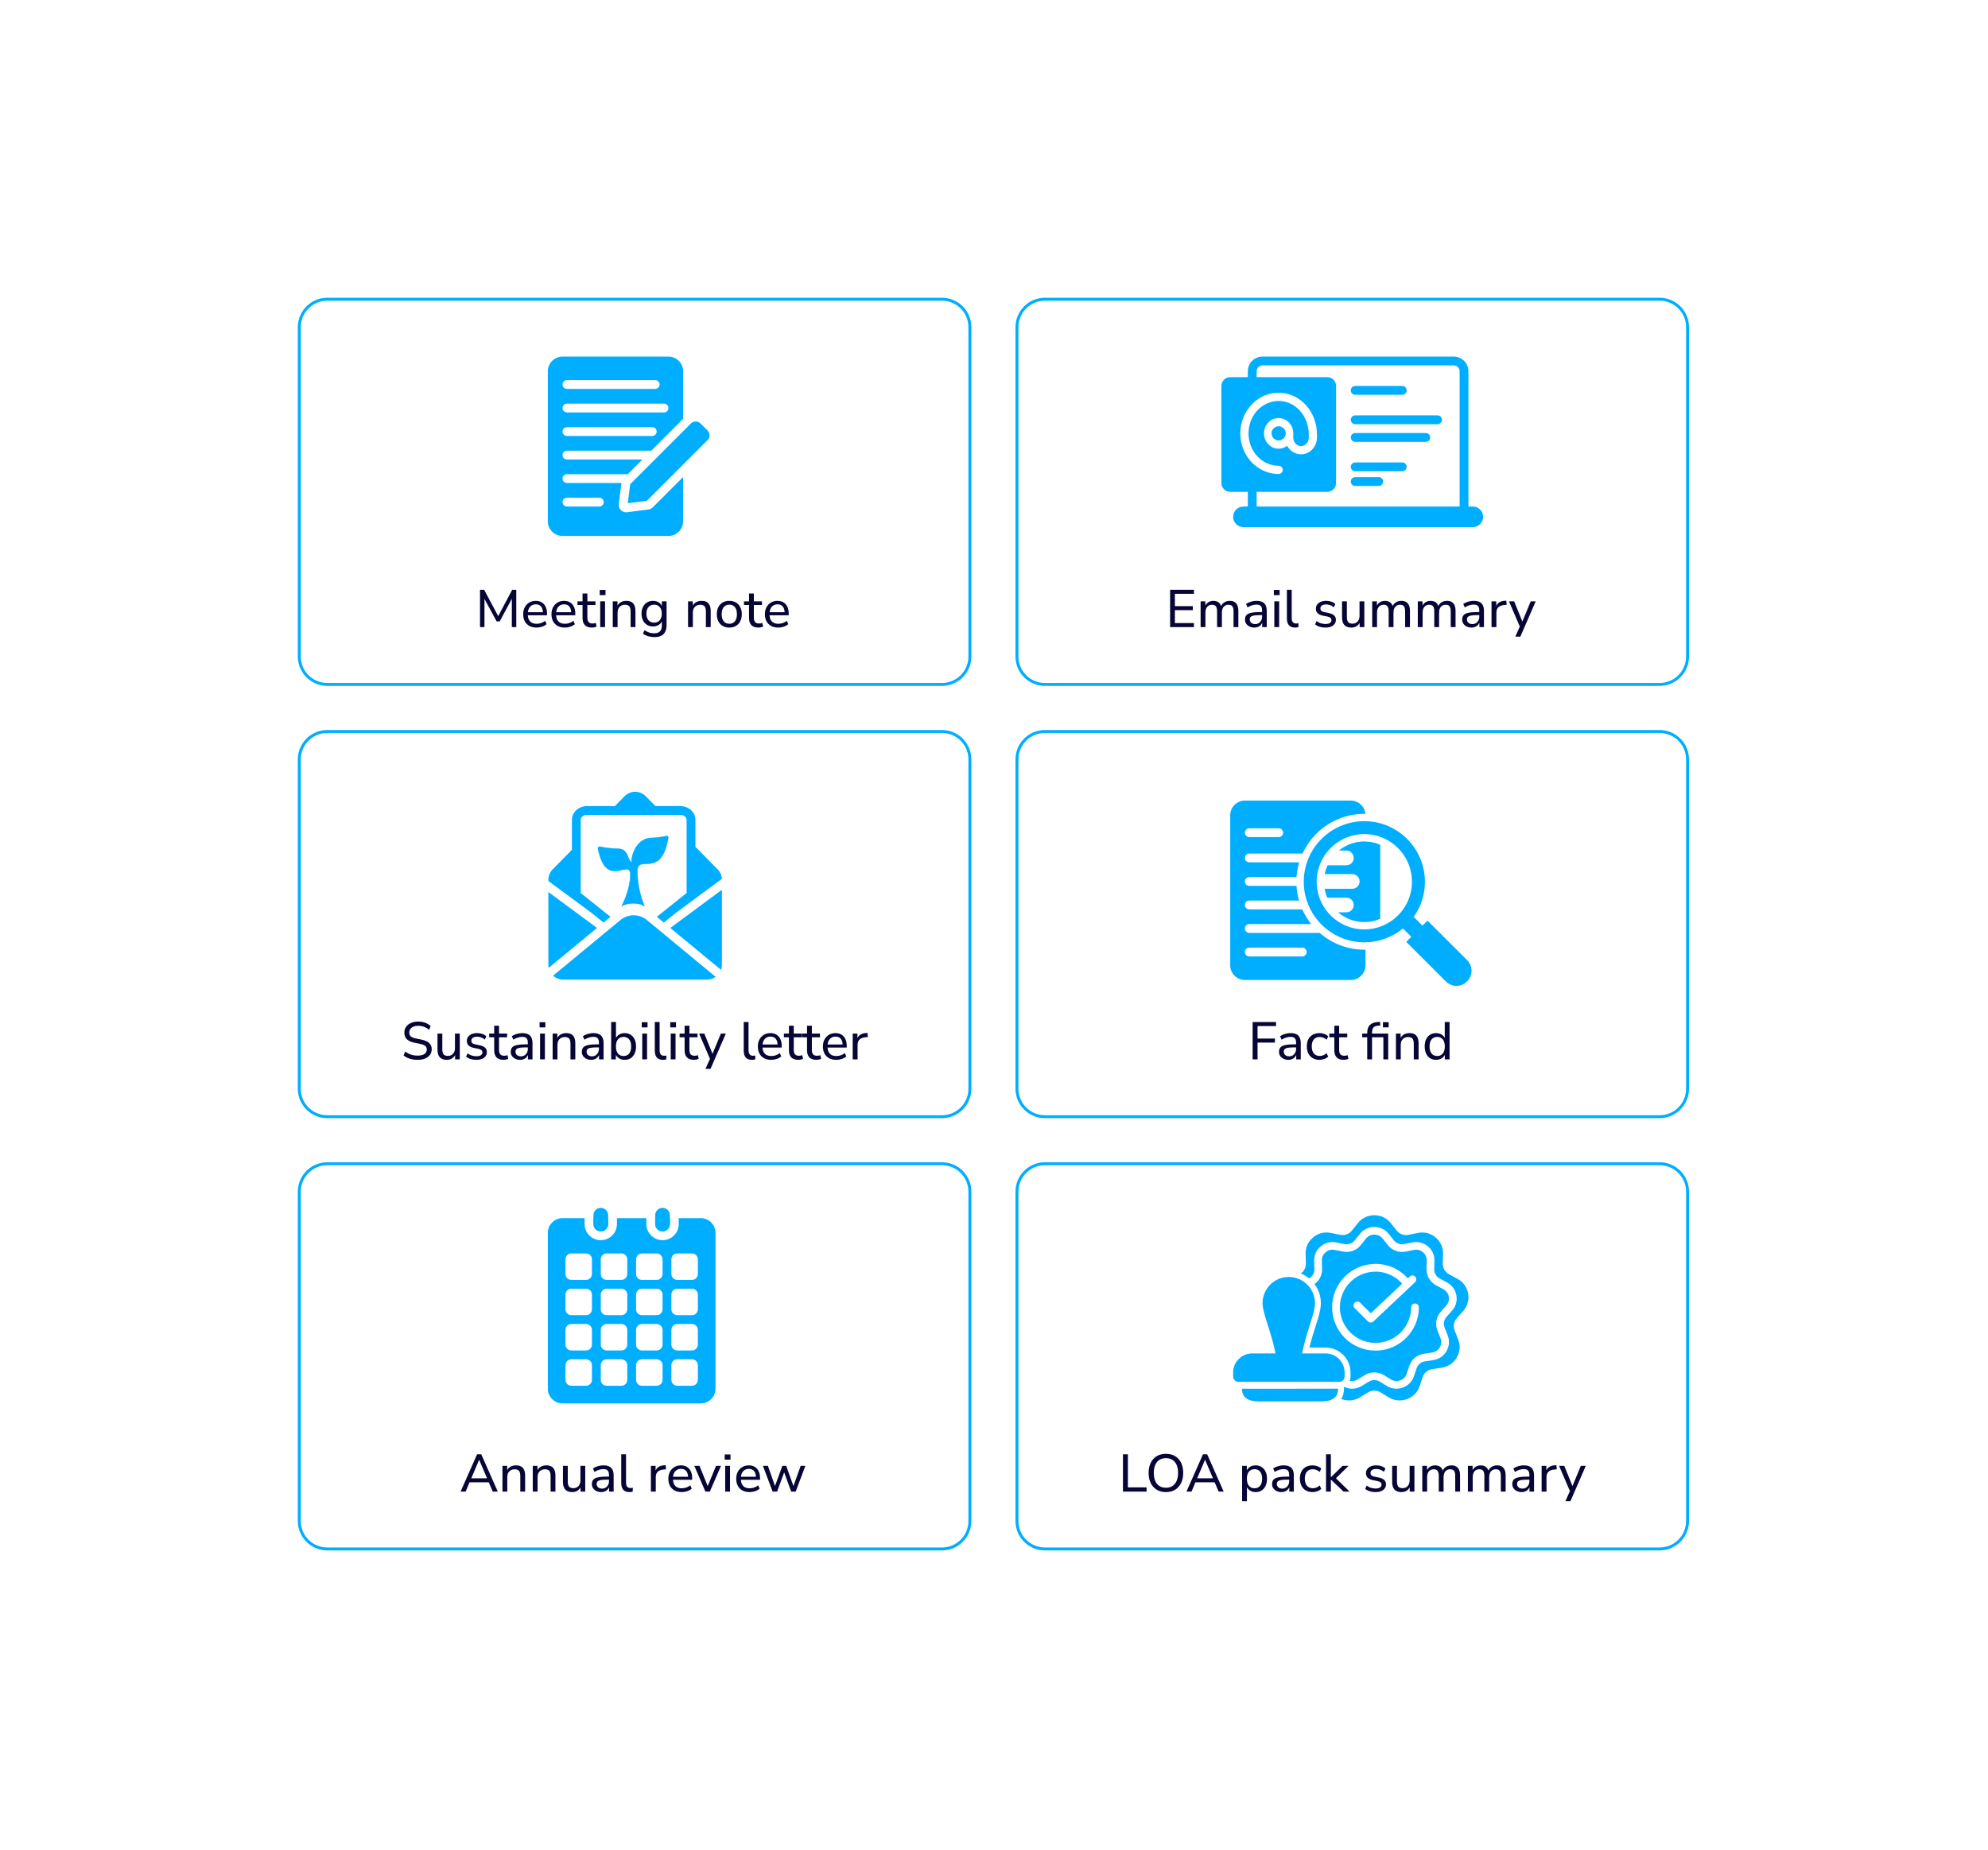<svg width="534" height="497" viewBox="0 0 534 497" fill="none" xmlns="http://www.w3.org/2000/svg">
<g filter="url(#filter0_d_238_467)">
<rect x="58" y="57" width="419" height="382" rx="15" fill="white"/>
<path d="M229.048 284.622V277.696H230.314V279.346H230.172C230.323 278.777 230.598 278.351 230.997 278.066C231.395 277.772 231.921 277.602 232.575 277.554L233.016 277.511L233.115 278.635L232.305 278.706C231.679 278.772 231.196 278.976 230.854 279.318C230.523 279.659 230.357 280.128 230.357 280.725V284.622H229.048Z" fill="#060535"/>
<path d="M224.651 284.75C223.902 284.75 223.258 284.608 222.717 284.323C222.187 284.029 221.774 283.617 221.48 283.086C221.186 282.546 221.039 281.91 221.039 281.18C221.039 280.46 221.182 279.829 221.466 279.289C221.76 278.749 222.158 278.327 222.661 278.023C223.173 277.72 223.756 277.568 224.41 277.568C225.045 277.568 225.585 277.706 226.031 277.981C226.486 278.256 226.832 278.649 227.069 279.161C227.316 279.664 227.439 280.27 227.439 280.981V281.451H222.049V280.626H226.586L226.344 280.825C226.344 280.085 226.183 279.517 225.86 279.118C225.538 278.711 225.064 278.507 224.438 278.507C223.983 278.507 223.594 278.616 223.272 278.834C222.95 279.043 222.703 279.341 222.533 279.73C222.362 280.109 222.277 280.55 222.277 281.052V281.138C222.277 281.707 222.367 282.185 222.547 282.574C222.736 282.953 223.007 283.242 223.357 283.442C223.708 283.631 224.14 283.726 224.651 283.726C225.059 283.726 225.453 283.664 225.832 283.541C226.22 283.408 226.586 283.205 226.927 282.93L227.325 283.826C227.012 284.11 226.609 284.337 226.116 284.508C225.633 284.669 225.144 284.75 224.651 284.75Z" fill="#060535"/>
<path d="M219.297 284.75C218.453 284.75 217.823 284.532 217.406 284.096C216.989 283.65 216.78 283.015 216.78 282.19V278.692H215.429V277.696H216.78V275.592H218.074V277.696H220.25V278.692H218.074V282.076C218.074 282.598 218.183 282.991 218.401 283.257C218.619 283.522 218.98 283.655 219.482 283.655C219.634 283.655 219.781 283.641 219.923 283.612C220.075 283.574 220.217 283.536 220.349 283.498L220.563 284.465C220.43 284.551 220.24 284.617 219.994 284.665C219.757 284.721 219.525 284.75 219.297 284.75Z" fill="#060535"/>
<path d="M214.436 284.75C213.593 284.75 212.962 284.532 212.545 284.096C212.128 283.65 211.919 283.015 211.919 282.19V278.692H210.568V277.696H211.919V275.592H213.213V277.696H215.389V278.692H213.213V282.076C213.213 282.598 213.323 282.991 213.541 283.257C213.759 283.522 214.119 283.655 214.621 283.655C214.773 283.655 214.92 283.641 215.062 283.612C215.214 283.574 215.356 283.536 215.489 283.498L215.702 284.465C215.569 284.551 215.38 284.617 215.133 284.665C214.896 284.721 214.664 284.75 214.436 284.75Z" fill="#060535"/>
<path d="M207.181 284.75C206.432 284.75 205.787 284.608 205.247 284.323C204.716 284.029 204.304 283.617 204.01 283.086C203.716 282.546 203.569 281.91 203.569 281.18C203.569 280.46 203.711 279.829 203.996 279.289C204.289 278.749 204.688 278.327 205.19 278.023C205.702 277.72 206.285 277.568 206.939 277.568C207.574 277.568 208.115 277.706 208.56 277.981C209.015 278.256 209.361 278.649 209.599 279.161C209.845 279.664 209.968 280.27 209.968 280.981V281.451H204.579V280.626H209.115L208.873 280.825C208.873 280.085 208.712 279.517 208.39 279.118C208.067 278.711 207.593 278.507 206.968 278.507C206.513 278.507 206.124 278.616 205.802 278.834C205.479 279.043 205.233 279.341 205.062 279.73C204.891 280.109 204.806 280.55 204.806 281.052V281.138C204.806 281.707 204.896 282.185 205.076 282.574C205.266 282.953 205.536 283.242 205.887 283.442C206.238 283.631 206.669 283.726 207.181 283.726C207.589 283.726 207.982 283.664 208.361 283.541C208.75 283.408 209.115 283.205 209.456 282.93L209.854 283.826C209.542 284.11 209.139 284.337 208.646 284.508C208.162 284.669 207.674 284.75 207.181 284.75Z" fill="#060535"/>
<path d="M201.978 284.75C201.238 284.75 200.683 284.541 200.314 284.124C199.953 283.698 199.773 283.086 199.773 282.29V274.596H201.067V282.19C201.067 282.512 201.11 282.787 201.195 283.015C201.29 283.233 201.423 283.394 201.594 283.498C201.774 283.603 201.997 283.655 202.262 283.655C202.366 283.655 202.471 283.65 202.575 283.641C202.689 283.631 202.793 283.612 202.888 283.584L202.859 284.636C202.708 284.674 202.556 284.702 202.404 284.721C202.262 284.74 202.12 284.75 201.978 284.75Z" fill="#060535"/>
<path d="M189.501 287.182L190.823 284.209V284.75L187.794 277.696H189.188L191.591 283.612H191.193L193.639 277.696H194.976L190.852 287.182H189.501Z" fill="#060535"/>
<path d="M186.411 284.75C185.568 284.75 184.937 284.532 184.52 284.096C184.103 283.65 183.894 283.015 183.894 282.19V278.692H182.543V277.696H183.894V275.592H185.188V277.696H187.364V278.692H185.188V282.076C185.188 282.598 185.298 282.991 185.516 283.257C185.734 283.522 186.094 283.655 186.596 283.655C186.748 283.655 186.895 283.641 187.037 283.612C187.189 283.574 187.331 283.536 187.464 283.498L187.677 284.465C187.544 284.551 187.355 284.617 187.108 284.665C186.871 284.721 186.639 284.75 186.411 284.75Z" fill="#060535"/>
<path d="M180.036 276.033V274.639H181.586V276.033H180.036ZM180.164 284.622V277.696H181.458V284.622H180.164Z" fill="#060535"/>
<path d="M178.091 284.75C177.352 284.75 176.797 284.541 176.427 284.124C176.067 283.698 175.887 283.086 175.887 282.29V274.596H177.181V282.19C177.181 282.512 177.224 282.787 177.309 283.015C177.404 283.233 177.536 283.394 177.707 283.498C177.887 283.603 178.11 283.655 178.375 283.655C178.48 283.655 178.584 283.65 178.688 283.641C178.802 283.631 178.906 283.612 179.001 283.584L178.973 284.636C178.821 284.674 178.669 284.702 178.518 284.721C178.375 284.74 178.233 284.75 178.091 284.75Z" fill="#060535"/>
<path d="M172.384 276.033V274.639H173.934V276.033H172.384ZM172.512 284.622V277.696H173.806V284.622H172.512Z" fill="#060535"/>
<path d="M167.792 284.75C167.166 284.75 166.631 284.593 166.185 284.281C165.74 283.968 165.441 283.546 165.289 283.015H165.431V284.622H164.166V274.596H165.46V279.261H165.303C165.455 278.749 165.754 278.341 166.199 278.038C166.645 277.725 167.176 277.568 167.792 277.568C168.408 277.568 168.944 277.715 169.399 278.009C169.864 278.294 170.219 278.706 170.466 279.246C170.722 279.777 170.85 280.413 170.85 281.152C170.85 281.882 170.722 282.522 170.466 283.072C170.21 283.612 169.854 284.029 169.399 284.323C168.944 284.608 168.408 284.75 167.792 284.75ZM167.493 283.726C168.119 283.726 168.617 283.508 168.987 283.072C169.356 282.626 169.541 281.986 169.541 281.152C169.541 280.318 169.356 279.683 168.987 279.246C168.617 278.81 168.119 278.592 167.493 278.592C166.868 278.592 166.37 278.81 166 279.246C165.63 279.683 165.446 280.318 165.446 281.152C165.446 281.986 165.63 282.626 166 283.072C166.37 283.508 166.868 283.726 167.493 283.726Z" fill="#060535"/>
<path d="M158.787 284.75C158.313 284.75 157.882 284.655 157.493 284.465C157.114 284.276 156.815 284.02 156.597 283.697C156.388 283.375 156.284 283.015 156.284 282.617C156.284 282.105 156.412 281.702 156.668 281.408C156.924 281.114 157.355 280.906 157.962 280.782C158.569 280.65 159.384 280.583 160.409 280.583H161.077V281.408H160.437C159.887 281.408 159.427 281.427 159.057 281.465C158.688 281.503 158.394 281.564 158.176 281.65C157.958 281.735 157.801 281.854 157.706 282.005C157.611 282.147 157.564 282.328 157.564 282.546C157.564 282.915 157.692 283.219 157.948 283.456C158.213 283.693 158.574 283.811 159.029 283.811C159.389 283.811 159.707 283.726 159.982 283.555C160.257 283.375 160.475 283.138 160.636 282.844C160.797 282.541 160.878 282.195 160.878 281.806V280.171C160.878 279.611 160.764 279.208 160.537 278.962C160.309 278.706 159.925 278.578 159.384 278.578C158.986 278.578 158.588 278.64 158.19 278.763C157.801 278.886 157.398 279.076 156.981 279.332L156.569 278.407C156.815 278.237 157.095 278.09 157.408 277.967C157.73 277.834 158.062 277.734 158.403 277.668C158.754 277.602 159.09 277.568 159.413 277.568C160.029 277.568 160.537 277.668 160.935 277.867C161.333 278.057 161.632 278.355 161.831 278.763C162.03 279.161 162.129 279.673 162.129 280.299V284.622H160.906V283.043H161.034C160.958 283.394 160.816 283.698 160.608 283.954C160.399 284.209 160.138 284.409 159.825 284.551C159.522 284.683 159.176 284.75 158.787 284.75Z" fill="#060535"/>
<path d="M148.445 284.622V277.696H149.711V279.204H149.555C149.754 278.663 150.076 278.256 150.522 277.981C150.977 277.706 151.493 277.568 152.072 277.568C152.631 277.568 153.091 277.668 153.451 277.867C153.811 278.066 154.082 278.374 154.262 278.791C154.442 279.199 154.532 279.711 154.532 280.327V284.622H153.238V280.398C153.238 279.991 153.186 279.654 153.081 279.389C152.977 279.123 152.811 278.929 152.584 278.806C152.366 278.682 152.086 278.621 151.745 278.621C151.346 278.621 150.996 278.706 150.692 278.877C150.389 279.047 150.152 279.289 149.981 279.602C149.82 279.915 149.739 280.28 149.739 280.697V284.622L148.445 284.622Z" fill="#060535"/>
<path d="M144.942 276.033V274.639H146.492V276.033H144.942ZM145.07 284.622V277.696H146.364V284.622H145.07Z" fill="#060535"/>
<path d="M139.692 284.75C139.218 284.75 138.787 284.655 138.398 284.465C138.019 284.276 137.72 284.02 137.502 283.697C137.294 283.375 137.189 283.015 137.189 282.617C137.189 282.105 137.317 281.702 137.573 281.408C137.829 281.114 138.261 280.906 138.867 280.782C139.474 280.65 140.29 280.583 141.313 280.583H141.982V281.408H141.342C140.792 281.408 140.332 281.427 139.963 281.465C139.593 281.503 139.299 281.564 139.081 281.65C138.863 281.735 138.706 281.854 138.612 282.005C138.517 282.147 138.469 282.328 138.469 282.546C138.469 282.915 138.597 283.219 138.853 283.456C139.119 283.693 139.479 283.811 139.934 283.811C140.294 283.811 140.612 283.726 140.887 283.555C141.162 283.375 141.38 283.138 141.541 282.844C141.702 282.541 141.783 282.195 141.783 281.806V280.171C141.783 279.611 141.669 279.208 141.441 278.962C141.214 278.706 140.83 278.578 140.29 278.578C139.891 278.578 139.493 278.64 139.095 278.763C138.706 278.886 138.303 279.076 137.886 279.332L137.474 278.407C137.72 278.237 138 278.09 138.313 277.967C138.635 277.834 138.967 277.734 139.308 277.668C139.659 277.602 139.996 277.568 140.318 277.568C140.934 277.568 141.441 277.668 141.84 277.867C142.238 278.057 142.536 278.355 142.736 278.763C142.935 279.161 143.034 279.673 143.034 280.299V284.622H141.811V283.043H141.939C141.863 283.394 141.721 283.698 141.513 283.954C141.304 284.209 141.043 284.409 140.73 284.551C140.427 284.683 140.081 284.75 139.692 284.75Z" fill="#060535"/>
<path d="M135.264 284.75C134.42 284.75 133.789 284.532 133.372 284.096C132.955 283.65 132.747 283.015 132.747 282.19V278.692H131.396V277.696H132.747V275.592H134.041V277.696H136.216V278.692H134.041V282.076C134.041 282.598 134.15 282.991 134.368 283.257C134.586 283.522 134.946 283.655 135.449 283.655C135.6 283.655 135.747 283.641 135.889 283.612C136.041 283.574 136.183 283.536 136.316 283.498L136.529 284.465C136.397 284.551 136.207 284.617 135.96 284.665C135.723 284.721 135.491 284.75 135.264 284.75Z" fill="#060535"/>
<path d="M127.975 284.75C127.615 284.75 127.259 284.717 126.909 284.65C126.567 284.584 126.25 284.489 125.956 284.366C125.672 284.233 125.42 284.077 125.202 283.897L125.586 283.001C125.814 283.171 126.06 283.318 126.326 283.442C126.591 283.555 126.866 283.641 127.15 283.697C127.435 283.754 127.719 283.783 128.004 283.783C128.525 283.783 128.919 283.688 129.184 283.498C129.449 283.309 129.582 283.058 129.582 282.745C129.582 282.479 129.492 282.275 129.312 282.133C129.141 281.982 128.871 281.868 128.501 281.792L127.179 281.522C126.591 281.389 126.146 281.171 125.842 280.868C125.548 280.555 125.401 280.157 125.401 279.673C125.401 279.246 125.515 278.877 125.743 278.564C125.98 278.241 126.307 277.995 126.724 277.824C127.141 277.654 127.62 277.568 128.16 277.568C128.482 277.568 128.795 277.602 129.099 277.668C129.402 277.734 129.686 277.829 129.952 277.952C130.217 278.076 130.44 278.237 130.62 278.436L130.222 279.317C130.042 279.147 129.838 279.005 129.611 278.891C129.383 278.777 129.146 278.692 128.9 278.635C128.653 278.569 128.407 278.535 128.16 278.535C127.648 278.535 127.259 278.635 126.994 278.834C126.738 279.033 126.61 279.294 126.61 279.616C126.61 279.863 126.686 280.066 126.838 280.228C126.999 280.389 127.25 280.507 127.591 280.583L128.914 280.853C129.53 280.986 129.995 281.199 130.307 281.493C130.62 281.778 130.777 282.166 130.777 282.659C130.777 283.096 130.658 283.47 130.421 283.783C130.194 284.096 129.867 284.337 129.44 284.508C129.023 284.669 128.535 284.75 127.975 284.75Z" fill="#060535"/>
<path d="M120.02 284.75C119.46 284.75 118.991 284.646 118.612 284.437C118.242 284.228 117.967 283.92 117.787 283.513C117.607 283.105 117.517 282.593 117.517 281.977V277.696H118.811V281.977C118.811 282.366 118.863 282.688 118.967 282.944C119.071 283.2 119.233 283.389 119.451 283.513C119.678 283.636 119.963 283.698 120.304 283.698C120.683 283.698 121.015 283.612 121.299 283.442C121.584 283.271 121.807 283.029 121.968 282.716C122.129 282.403 122.21 282.038 122.21 281.621V277.696H123.504V284.622H122.238V283.058H122.423C122.233 283.607 121.925 284.029 121.498 284.323C121.081 284.608 120.588 284.75 120.02 284.75Z" fill="#060535"/>
<path d="M112.21 284.75C111.689 284.75 111.196 284.707 110.731 284.622C110.267 284.527 109.84 284.394 109.451 284.224C109.063 284.044 108.712 283.825 108.399 283.57L108.854 282.517C109.167 282.754 109.494 282.958 109.835 283.129C110.177 283.29 110.542 283.413 110.93 283.498C111.319 283.574 111.746 283.612 112.21 283.612C113.044 283.612 113.656 283.46 114.045 283.157C114.443 282.854 114.642 282.456 114.642 281.963C114.642 281.688 114.58 281.455 114.457 281.266C114.334 281.076 114.135 280.915 113.86 280.782C113.585 280.65 113.225 280.541 112.779 280.455L111.272 280.142C110.38 279.953 109.712 279.64 109.266 279.204C108.83 278.768 108.612 278.185 108.612 277.455C108.612 276.857 108.769 276.336 109.082 275.89C109.404 275.435 109.84 275.084 110.39 274.838C110.949 274.591 111.594 274.468 112.324 274.468C112.779 274.468 113.21 274.516 113.618 274.61C114.026 274.696 114.405 274.833 114.756 275.023C115.106 275.203 115.415 275.426 115.68 275.691L115.239 276.701C114.822 276.322 114.376 276.047 113.902 275.876C113.428 275.696 112.898 275.606 112.31 275.606C111.826 275.606 111.404 275.682 111.044 275.833C110.693 275.985 110.418 276.198 110.219 276.473C110.03 276.739 109.935 277.052 109.935 277.412C109.935 277.848 110.068 278.189 110.333 278.436C110.598 278.682 111.044 278.872 111.67 279.005L113.163 279.303C114.111 279.502 114.813 279.811 115.268 280.228C115.732 280.635 115.964 281.185 115.964 281.877C115.964 282.446 115.813 282.949 115.509 283.385C115.206 283.811 114.77 284.148 114.201 284.394C113.642 284.631 112.978 284.75 112.21 284.75Z" fill="#060535"/>
<path d="M207.532 400.759L204.93 393.833H206.267L208.343 399.72H208.002L210.149 393.833H211.187L213.292 399.72H212.965L215.069 393.833H216.335L213.733 400.759H212.524L210.305 394.701H210.96L208.741 400.759H207.532Z" fill="#060535"/>
<path d="M201.37 400.887C200.621 400.887 199.976 400.744 199.436 400.46C198.905 400.166 198.492 399.754 198.199 399.223C197.905 398.682 197.758 398.047 197.758 397.317C197.758 396.597 197.9 395.966 198.184 395.426C198.478 394.885 198.876 394.464 199.379 394.16C199.891 393.857 200.474 393.705 201.128 393.705C201.763 393.705 202.304 393.843 202.749 394.117C203.204 394.392 203.55 394.786 203.787 395.298C204.034 395.8 204.157 396.407 204.157 397.118V397.587H198.767V396.763H203.304L203.062 396.962C203.062 396.222 202.901 395.653 202.579 395.255C202.256 394.847 201.782 394.644 201.157 394.644C200.701 394.644 200.313 394.753 199.99 394.971C199.668 395.179 199.422 395.478 199.251 395.867C199.08 396.246 198.995 396.687 198.995 397.189V397.275C198.995 397.843 199.085 398.322 199.265 398.711C199.455 399.09 199.725 399.379 200.076 399.578C200.426 399.768 200.858 399.863 201.37 399.863C201.777 399.863 202.171 399.801 202.55 399.678C202.939 399.545 203.304 399.341 203.645 399.066L204.043 399.962C203.73 400.247 203.328 400.474 202.835 400.645C202.351 400.806 201.863 400.887 201.37 400.887Z" fill="#060535"/>
<path d="M194.667 392.169V390.776H196.218V392.169H194.667ZM194.795 400.759V393.833H196.09V400.759H194.795Z" fill="#060535"/>
<path d="M189.483 400.759L186.497 393.833H187.89L190.293 399.749H189.895L192.341 393.833H193.678L190.663 400.759H189.483Z" fill="#060535"/>
<path d="M183.135 400.887C182.387 400.887 181.742 400.744 181.201 400.46C180.671 400.166 180.258 399.754 179.964 399.223C179.67 398.682 179.523 398.047 179.523 397.317C179.523 396.597 179.666 395.966 179.95 395.426C180.244 394.885 180.642 394.464 181.145 394.16C181.657 393.857 182.24 393.705 182.894 393.705C183.529 393.705 184.069 393.843 184.515 394.117C184.97 394.392 185.316 394.786 185.553 395.298C185.8 395.8 185.923 396.407 185.923 397.118V397.587H180.533V396.763H185.07L184.828 396.962C184.828 396.222 184.667 395.653 184.344 395.255C184.022 394.847 183.548 394.644 182.922 394.644C182.467 394.644 182.078 394.753 181.756 394.971C181.434 395.179 181.187 395.478 181.017 395.867C180.846 396.246 180.761 396.687 180.761 397.189V397.275C180.761 397.843 180.851 398.322 181.031 398.711C181.22 399.09 181.491 399.379 181.841 399.578C182.192 399.768 182.624 399.863 183.135 399.863C183.543 399.863 183.937 399.801 184.316 399.678C184.705 399.545 185.07 399.341 185.411 399.066L185.809 399.962C185.496 400.247 185.093 400.474 184.6 400.645C184.117 400.806 183.628 400.887 183.135 400.887Z" fill="#060535"/>
<path d="M174.839 400.759V393.833H176.105V395.483H175.963C176.114 394.914 176.389 394.487 176.787 394.203C177.186 393.909 177.712 393.738 178.366 393.691L178.807 393.648L178.906 394.772L178.096 394.843C177.47 394.909 176.986 395.113 176.645 395.454C176.313 395.796 176.147 396.265 176.147 396.862V400.759H174.839Z" fill="#060535"/>
<path d="M169.072 400.887C168.332 400.887 167.778 400.678 167.408 400.261C167.048 399.834 166.868 399.223 166.868 398.426V390.733H168.162V398.327C168.162 398.649 168.204 398.924 168.29 399.152C168.385 399.37 168.517 399.531 168.688 399.635C168.868 399.739 169.091 399.792 169.356 399.792C169.461 399.792 169.565 399.787 169.669 399.777C169.783 399.768 169.887 399.749 169.982 399.72L169.954 400.773C169.802 400.811 169.65 400.839 169.498 400.858C169.356 400.877 169.214 400.887 169.072 400.887Z" fill="#060535"/>
<path d="M161.489 400.887C161.015 400.887 160.584 400.792 160.195 400.602C159.816 400.413 159.517 400.157 159.299 399.834C159.091 399.512 158.986 399.152 158.986 398.753C158.986 398.242 159.114 397.839 159.37 397.545C159.626 397.251 160.058 397.042 160.664 396.919C161.271 396.786 162.087 396.72 163.11 396.72H163.779V397.545H163.139C162.589 397.545 162.129 397.564 161.759 397.602C161.39 397.639 161.096 397.701 160.878 397.786C160.66 397.872 160.503 397.99 160.409 398.142C160.314 398.284 160.266 398.464 160.266 398.682C160.266 399.052 160.394 399.355 160.65 399.592C160.916 399.83 161.276 399.948 161.731 399.948C162.091 399.948 162.409 399.863 162.684 399.692C162.959 399.512 163.177 399.275 163.338 398.981C163.499 398.678 163.58 398.332 163.58 397.943V396.307C163.58 395.748 163.466 395.345 163.238 395.099C163.011 394.843 162.627 394.715 162.087 394.715C161.688 394.715 161.29 394.776 160.892 394.9C160.503 395.023 160.1 395.212 159.683 395.468L159.271 394.544C159.517 394.373 159.797 394.227 160.11 394.103C160.432 393.971 160.764 393.871 161.105 393.805C161.456 393.738 161.793 393.705 162.115 393.705C162.731 393.705 163.238 393.805 163.637 394.004C164.035 394.193 164.333 394.492 164.533 394.9C164.732 395.298 164.831 395.81 164.831 396.435V400.759H163.608V399.18H163.736C163.66 399.531 163.518 399.834 163.31 400.09C163.101 400.346 162.84 400.545 162.527 400.688C162.224 400.82 161.878 400.887 161.489 400.887Z" fill="#060535"/>
<path d="M153.719 400.887C153.159 400.887 152.69 400.782 152.311 400.574C151.941 400.365 151.666 400.057 151.486 399.649C151.306 399.242 151.216 398.73 151.216 398.114V393.833H152.51V398.114C152.51 398.502 152.562 398.825 152.666 399.081C152.771 399.337 152.932 399.526 153.15 399.649C153.377 399.773 153.662 399.834 154.003 399.834C154.382 399.834 154.714 399.749 154.999 399.578C155.283 399.408 155.506 399.166 155.667 398.853C155.828 398.54 155.909 398.175 155.909 397.758V393.833H157.203V400.759H155.937V399.194H156.122C155.932 399.744 155.624 400.166 155.198 400.46C154.781 400.744 154.288 400.887 153.719 400.887Z" fill="#060535"/>
<path d="M143.106 400.759V393.833H144.372V395.34H144.216C144.415 394.8 144.737 394.392 145.183 394.117C145.638 393.843 146.154 393.705 146.733 393.705C147.292 393.705 147.752 393.805 148.112 394.004C148.472 394.203 148.743 394.511 148.923 394.928C149.103 395.336 149.193 395.848 149.193 396.464V400.759H147.899V396.535C147.899 396.127 147.847 395.791 147.742 395.525C147.638 395.26 147.472 395.066 147.245 394.942C147.027 394.819 146.747 394.757 146.406 394.757C146.007 394.757 145.657 394.843 145.353 395.013C145.05 395.184 144.813 395.426 144.642 395.739C144.481 396.052 144.401 396.417 144.401 396.834V400.759H143.106Z" fill="#060535"/>
<path d="M134.968 400.759V393.833H136.233V395.34H136.077C136.276 394.8 136.598 394.392 137.044 394.117C137.499 393.843 138.016 393.705 138.594 393.705C139.153 393.705 139.613 393.805 139.973 394.004C140.334 394.203 140.604 394.511 140.784 394.928C140.964 395.336 141.054 395.848 141.054 396.464V400.759H139.76V396.535C139.76 396.127 139.708 395.791 139.604 395.525C139.499 395.26 139.334 395.066 139.106 394.942C138.888 394.819 138.608 394.757 138.267 394.757C137.869 394.757 137.518 394.843 137.215 395.013C136.911 395.184 136.674 395.426 136.504 395.739C136.342 396.052 136.262 396.417 136.262 396.834V400.759H134.968Z" fill="#060535"/>
<path d="M123.714 400.759L128.151 390.733H129.274L133.711 400.759H132.36L131.137 397.914L131.749 398.256H125.662L126.274 397.914L125.065 400.759H123.714ZM128.691 392.226L126.473 397.474L126.131 397.175H131.279L130.952 397.474L128.72 392.226H128.691Z" fill="#060535"/>
<g filter="url(#filter1_d_238_467)">
<path d="M253.02 299.633V300.423H87.9V299.633H253.02ZM260.13 292.522V204.037C260.13 200.233 257.143 197.126 253.386 196.936L253.02 196.927H87.9C83.974 196.927 80.79 200.11 80.79 204.037V292.522C80.79 296.449 83.974 299.633 87.9 299.633V300.423L87.494 300.413C83.454 300.208 80.215 296.969 80.01 292.929L80 292.522V204.037C80 199.81 83.32 196.358 87.494 196.147L87.9 196.137H253.02L253.427 196.147C257.601 196.358 260.921 199.81 260.921 204.037V292.522L260.91 292.929C260.706 296.969 257.466 300.208 253.427 300.413L253.02 300.423V299.633C256.947 299.633 260.13 296.449 260.13 292.522Z" fill="#00AEFF"/>
</g>
<g filter="url(#filter2_d_238_467)">
<path d="M253.02 415.769V416.56H87.9V415.769H253.02ZM260.13 408.659V320.174C260.13 316.37 257.143 313.263 253.386 313.073L253.02 313.064H87.9C83.974 313.064 80.79 316.247 80.79 320.174V408.659C80.79 412.586 83.974 415.769 87.9 415.769V416.56L87.494 416.549C83.454 416.345 80.215 413.105 80.01 409.066L80 408.659V320.174C80 315.947 83.32 312.495 87.494 312.284L87.9 312.273H253.02L253.427 312.284C257.601 312.495 260.921 315.947 260.921 320.174V408.659L260.91 409.066C260.706 413.105 257.466 416.345 253.427 416.549L253.02 416.56V415.769C256.947 415.769 260.13 412.586 260.13 408.659Z" fill="#00AEFF"/>
</g>
<path d="M209.07 168.613C208.321 168.613 207.677 168.471 207.136 168.187C206.605 167.893 206.193 167.48 205.899 166.949C205.605 166.409 205.458 165.774 205.458 165.044C205.458 164.323 205.601 163.693 205.885 163.152C206.179 162.612 206.577 162.19 207.08 161.887C207.592 161.583 208.175 161.432 208.829 161.432C209.464 161.432 210.004 161.569 210.45 161.844C210.905 162.119 211.251 162.512 211.488 163.024C211.735 163.527 211.858 164.134 211.858 164.845V165.314H206.468V164.489H211.004L210.763 164.688C210.763 163.949 210.602 163.38 210.279 162.982C209.957 162.574 209.483 162.37 208.857 162.37C208.402 162.37 208.013 162.479 207.691 162.697C207.369 162.906 207.122 163.204 206.952 163.593C206.781 163.972 206.696 164.413 206.696 164.916V165.001C206.696 165.57 206.786 166.049 206.966 166.437C207.155 166.817 207.426 167.106 207.776 167.305C208.127 167.494 208.558 167.589 209.07 167.589C209.478 167.589 209.872 167.528 210.251 167.404C210.639 167.272 211.004 167.068 211.346 166.793L211.744 167.689C211.431 167.973 211.028 168.201 210.535 168.371C210.052 168.533 209.563 168.613 209.07 168.613Z" fill="#060535"/>
<path d="M203.716 168.613C202.872 168.613 202.242 168.395 201.825 167.959C201.408 167.513 201.199 166.878 201.199 166.053V162.555H199.848V161.56H201.199V159.455H202.493V161.56H204.669V162.555H202.493V165.94C202.493 166.461 202.602 166.854 202.82 167.12C203.038 167.385 203.399 167.518 203.901 167.518C204.053 167.518 204.2 167.504 204.342 167.475C204.493 167.438 204.636 167.4 204.768 167.362L204.982 168.329C204.849 168.414 204.659 168.48 204.413 168.528C204.176 168.585 203.944 168.613 203.716 168.613Z" fill="#060535"/>
<path d="M195.899 168.613C195.216 168.613 194.624 168.466 194.121 168.172C193.619 167.878 193.23 167.461 192.955 166.921C192.68 166.38 192.543 165.745 192.543 165.015C192.543 164.285 192.68 163.655 192.955 163.124C193.23 162.584 193.619 162.166 194.121 161.872C194.624 161.579 195.216 161.432 195.899 161.432C196.582 161.432 197.174 161.579 197.677 161.872C198.179 162.166 198.568 162.584 198.843 163.124C199.118 163.655 199.255 164.285 199.255 165.015C199.255 165.745 199.118 166.38 198.843 166.921C198.568 167.461 198.179 167.878 197.677 168.172C197.174 168.466 196.582 168.613 195.899 168.613ZM195.899 167.589C196.525 167.589 197.023 167.371 197.392 166.935C197.762 166.489 197.947 165.85 197.947 165.015C197.947 164.181 197.762 163.546 197.392 163.11C197.023 162.674 196.525 162.456 195.899 162.456C195.283 162.456 194.785 162.674 194.406 163.11C194.036 163.546 193.851 164.181 193.851 165.015C193.851 165.85 194.036 166.489 194.406 166.935C194.785 167.371 195.283 167.589 195.899 167.589Z" fill="#060535"/>
<path d="M184.817 168.485V161.56H186.083V163.067H185.926C186.126 162.527 186.448 162.119 186.894 161.844C187.349 161.569 187.865 161.432 188.444 161.432C189.003 161.432 189.463 161.531 189.823 161.73C190.183 161.929 190.453 162.237 190.634 162.655C190.814 163.062 190.904 163.574 190.904 164.19V168.485H189.61V164.262C189.61 163.854 189.558 163.517 189.453 163.252C189.349 162.986 189.183 162.792 188.956 162.669C188.737 162.546 188.458 162.484 188.116 162.484C187.718 162.484 187.368 162.569 187.064 162.74C186.761 162.911 186.524 163.152 186.353 163.465C186.192 163.778 186.111 164.143 186.111 164.56V168.485H184.817Z" fill="#060535"/>
<path d="M175.849 171.173C175.233 171.173 174.66 171.097 174.129 170.945C173.598 170.794 173.124 170.561 172.707 170.249L173.119 169.31C173.403 169.5 173.683 169.656 173.958 169.779C174.243 169.912 174.532 170.007 174.826 170.064C175.129 170.121 175.442 170.149 175.764 170.149C176.437 170.149 176.94 169.974 177.272 169.623C177.613 169.282 177.784 168.779 177.784 168.115V166.58H177.911C177.779 167.11 177.48 167.532 177.016 167.845C176.561 168.158 176.03 168.314 175.423 168.314C174.797 168.314 174.252 168.172 173.787 167.888C173.323 167.594 172.963 167.191 172.707 166.679C172.451 166.158 172.323 165.556 172.323 164.873C172.323 164.181 172.451 163.579 172.707 163.067C172.963 162.546 173.323 162.143 173.787 161.858C174.252 161.574 174.797 161.432 175.423 161.432C176.039 161.432 176.575 161.588 177.03 161.901C177.485 162.214 177.779 162.636 177.911 163.167H177.784V161.56H179.049V167.945C179.049 168.656 178.926 169.253 178.679 169.737C178.442 170.22 178.087 170.58 177.613 170.817C177.139 171.054 176.551 171.173 175.849 171.173ZM175.707 167.291C176.342 167.291 176.845 167.073 177.215 166.636C177.584 166.2 177.769 165.613 177.769 164.873C177.769 164.124 177.584 163.536 177.215 163.11C176.845 162.674 176.342 162.456 175.707 162.456C175.072 162.456 174.565 162.674 174.186 163.11C173.816 163.536 173.631 164.124 173.631 164.873C173.631 165.613 173.816 166.2 174.186 166.636C174.565 167.073 175.072 167.291 175.707 167.291Z" fill="#060535"/>
<path d="M164.597 168.485V161.56H165.863V163.067H165.706C165.905 162.527 166.228 162.119 166.673 161.844C167.128 161.569 167.645 161.432 168.223 161.432C168.783 161.432 169.243 161.531 169.603 161.73C169.963 161.929 170.233 162.237 170.413 162.655C170.593 163.062 170.684 163.574 170.684 164.19V168.485H169.389V164.262C169.389 163.854 169.337 163.517 169.233 163.252C169.129 162.986 168.963 162.792 168.735 162.669C168.517 162.546 168.238 162.484 167.896 162.484C167.498 162.484 167.147 162.569 166.844 162.74C166.541 162.911 166.304 163.152 166.133 163.465C165.972 163.778 165.891 164.143 165.891 164.56V168.485H164.597Z" fill="#060535"/>
<path d="M161.094 159.896V158.502H162.644V159.896H161.094ZM161.222 168.485V161.56H162.516V168.485H161.222Z" fill="#060535"/>
<path d="M158.998 168.613C158.154 168.613 157.524 168.395 157.107 167.959C156.689 167.513 156.481 166.878 156.481 166.053V162.555H155.13V161.56H156.481V159.455H157.775V161.56H159.951V162.555H157.775V165.94C157.775 166.461 157.884 166.854 158.102 167.12C158.32 167.385 158.68 167.518 159.183 167.518C159.334 167.518 159.481 167.504 159.624 167.475C159.775 167.438 159.918 167.4 160.051 167.362L160.264 168.329C160.131 168.414 159.941 168.48 159.695 168.528C159.458 168.585 159.225 168.613 158.998 168.613Z" fill="#060535"/>
<path d="M151.743 168.613C150.994 168.613 150.349 168.471 149.809 168.187C149.278 167.893 148.866 167.48 148.572 166.949C148.278 166.409 148.131 165.774 148.131 165.044C148.131 164.323 148.273 163.693 148.557 163.152C148.851 162.612 149.25 162.19 149.752 161.887C150.264 161.583 150.847 161.432 151.501 161.432C152.136 161.432 152.677 161.569 153.122 161.844C153.577 162.119 153.923 162.512 154.16 163.024C154.407 163.527 154.53 164.134 154.53 164.845V165.314H149.141V164.489H153.677L153.435 164.688C153.435 163.949 153.274 163.38 152.952 162.982C152.629 162.574 152.155 162.37 151.53 162.37C151.075 162.37 150.686 162.479 150.363 162.697C150.041 162.906 149.795 163.204 149.624 163.593C149.453 163.972 149.368 164.413 149.368 164.916V165.001C149.368 165.57 149.458 166.049 149.638 166.437C149.828 166.817 150.098 167.106 150.449 167.305C150.8 167.494 151.231 167.589 151.743 167.589C152.151 167.589 152.544 167.528 152.923 167.404C153.312 167.272 153.677 167.068 154.018 166.793L154.416 167.689C154.104 167.973 153.701 168.201 153.208 168.371C152.724 168.533 152.236 168.613 151.743 168.613Z" fill="#060535"/>
<path d="M144.146 168.613C143.397 168.613 142.753 168.471 142.212 168.187C141.681 167.893 141.269 167.48 140.975 166.949C140.681 166.409 140.534 165.774 140.534 165.044C140.534 164.323 140.676 163.693 140.961 163.152C141.255 162.612 141.653 162.19 142.155 161.887C142.667 161.583 143.25 161.432 143.904 161.432C144.54 161.432 145.08 161.569 145.526 161.844C145.981 162.119 146.327 162.512 146.564 163.024C146.81 163.527 146.934 164.134 146.934 164.845V165.314H141.544V164.489H146.08L145.838 164.688C145.838 163.949 145.677 163.38 145.355 162.982C145.033 162.574 144.559 162.37 143.933 162.37C143.478 162.37 143.089 162.479 142.767 162.697C142.444 162.906 142.198 163.204 142.027 163.593C141.857 163.972 141.771 164.413 141.771 164.916V165.001C141.771 165.57 141.861 166.049 142.042 166.437C142.231 166.817 142.501 167.106 142.852 167.305C143.203 167.494 143.634 167.589 144.146 167.589C144.554 167.589 144.947 167.528 145.327 167.404C145.715 167.272 146.08 167.068 146.422 166.793L146.82 167.689C146.507 167.973 146.104 168.201 145.611 168.371C145.127 168.533 144.639 168.613 144.146 168.613Z" fill="#060535"/>
<path d="M128.938 168.485V158.459H130.048L134.044 165.954H133.603L137.585 158.459H138.68V168.485H137.485V160.294H137.798L134.229 166.949H133.404L129.792 160.28H130.133V168.485H128.938Z" fill="#060535"/>
<g filter="url(#filter3_d_238_467)">
<path d="M253.02 183.496V184.286H87.9V183.496H253.02ZM260.13 176.386V87.9C260.13 84.096 257.143 80.99 253.386 80.799L253.02 80.79H87.9C83.974 80.79 80.79 83.974 80.79 87.9V176.386C80.79 180.313 83.974 183.496 87.9 183.496V184.286L87.494 184.276C83.454 184.071 80.215 180.832 80.01 176.792L80 176.386V87.9C80 83.674 83.32 80.222 87.494 80.01L87.9 80H253.02L253.427 80.01C257.601 80.222 260.921 83.674 260.921 87.9V176.386L260.91 176.792C260.706 180.832 257.466 184.071 253.427 184.276L253.02 184.286V183.496C256.947 183.496 260.13 180.313 260.13 176.386Z" fill="#00AEFF"/>
</g>
<path d="M407.034 171.045L408.357 168.073V168.613L405.328 161.56H406.721L409.125 167.475H408.726L411.172 161.56H412.509L408.385 171.045H407.034Z" fill="#060535"/>
<path d="M400.642 168.485V161.56H401.907V163.209H401.765C401.917 162.64 402.192 162.214 402.59 161.929C402.988 161.635 403.514 161.465 404.169 161.417L404.609 161.375L404.709 162.498L403.898 162.569C403.273 162.636 402.789 162.839 402.448 163.181C402.116 163.522 401.95 163.991 401.95 164.589V168.485H400.642Z" fill="#060535"/>
<path d="M395.263 168.613C394.789 168.613 394.358 168.518 393.969 168.329C393.59 168.139 393.291 167.883 393.073 167.561C392.865 167.238 392.76 166.878 392.76 166.48C392.76 165.968 392.889 165.565 393.145 165.271C393.4 164.977 393.832 164.769 394.439 164.646C395.045 164.513 395.861 164.446 396.885 164.446H397.553V165.271H396.913C396.363 165.271 395.903 165.29 395.534 165.328C395.164 165.366 394.87 165.428 394.652 165.513C394.434 165.598 394.277 165.717 394.183 165.869C394.088 166.011 394.04 166.191 394.04 166.409C394.04 166.779 394.168 167.082 394.424 167.319C394.69 167.556 395.05 167.675 395.505 167.675C395.865 167.675 396.183 167.589 396.458 167.419C396.733 167.238 396.951 167.001 397.112 166.708C397.273 166.404 397.354 166.058 397.354 165.669V164.034C397.354 163.475 397.24 163.072 397.013 162.825C396.785 162.569 396.401 162.441 395.861 162.441C395.462 162.441 395.064 162.503 394.666 162.626C394.277 162.749 393.874 162.939 393.457 163.195L393.045 162.271C393.291 162.1 393.571 161.953 393.884 161.83C394.206 161.697 394.538 161.598 394.879 161.531C395.23 161.465 395.567 161.432 395.889 161.432C396.505 161.432 397.013 161.531 397.411 161.73C397.809 161.92 398.108 162.218 398.307 162.626C398.506 163.024 398.605 163.536 398.605 164.162V168.485H397.382V166.907H397.51C397.434 167.257 397.292 167.561 397.084 167.817C396.875 168.073 396.614 168.272 396.301 168.414C395.998 168.547 395.652 168.613 395.263 168.613Z" fill="#060535"/>
<path d="M380.839 168.485V161.56H382.104V163.067H381.948C382.071 162.716 382.242 162.422 382.46 162.185C382.678 161.939 382.939 161.754 383.242 161.631C383.555 161.498 383.896 161.432 384.266 161.432C384.854 161.432 385.328 161.574 385.688 161.858C386.048 162.133 386.29 162.555 386.413 163.124H386.214C386.385 162.602 386.688 162.19 387.124 161.887C387.57 161.583 388.087 161.432 388.674 161.432C389.196 161.432 389.623 161.536 389.954 161.744C390.296 161.944 390.552 162.247 390.722 162.655C390.893 163.053 390.978 163.565 390.978 164.19V168.485H389.684V164.247C389.684 163.641 389.58 163.195 389.371 162.911C389.163 162.626 388.812 162.484 388.319 162.484C387.959 162.484 387.646 162.569 387.38 162.74C387.115 162.911 386.911 163.152 386.769 163.465C386.627 163.778 386.556 164.153 386.556 164.589V168.485H385.262V164.247C385.262 163.641 385.157 163.195 384.949 162.911C384.74 162.626 384.389 162.484 383.896 162.484C383.536 162.484 383.223 162.569 382.958 162.74C382.692 162.911 382.488 163.152 382.346 163.465C382.204 163.778 382.133 164.153 382.133 164.589V168.485H380.839Z" fill="#060535"/>
<path d="M368.59 168.485V161.56H369.856V163.067H369.699C369.822 162.716 369.993 162.422 370.211 162.185C370.429 161.939 370.69 161.754 370.993 161.631C371.306 161.498 371.647 161.432 372.017 161.432C372.605 161.432 373.079 161.574 373.439 161.858C373.8 162.133 374.041 162.555 374.165 163.124H373.966C374.136 162.602 374.44 162.19 374.876 161.887C375.321 161.583 375.838 161.432 376.426 161.432C376.947 161.432 377.374 161.536 377.706 161.744C378.047 161.944 378.303 162.247 378.473 162.655C378.644 163.053 378.729 163.565 378.729 164.19V168.485H377.435V164.247C377.435 163.641 377.331 163.195 377.122 162.911C376.914 162.626 376.563 162.484 376.07 162.484C375.71 162.484 375.397 162.569 375.132 162.74C374.866 162.911 374.662 163.152 374.52 163.465C374.378 163.778 374.307 164.153 374.307 164.589V168.485H373.013V164.247C373.013 163.641 372.908 163.195 372.7 162.911C372.491 162.626 372.14 162.484 371.647 162.484C371.287 162.484 370.974 162.569 370.709 162.74C370.443 162.911 370.24 163.152 370.097 163.465C369.955 163.778 369.884 164.153 369.884 164.589V168.485H368.59Z" fill="#060535"/>
<path d="M362.995 168.613C362.436 168.613 361.966 168.509 361.587 168.3C361.218 168.092 360.943 167.784 360.762 167.376C360.582 166.968 360.492 166.456 360.492 165.84V161.56H361.786V165.84C361.786 166.229 361.838 166.551 361.943 166.807C362.047 167.063 362.208 167.253 362.426 167.376C362.654 167.499 362.938 167.561 363.28 167.561C363.659 167.561 363.991 167.475 364.275 167.305C364.559 167.134 364.782 166.892 364.943 166.58C365.105 166.267 365.185 165.902 365.185 165.485V161.56H366.479V168.485H365.214V166.921H365.398C365.209 167.471 364.901 167.893 364.474 168.186C364.057 168.471 363.564 168.613 362.995 168.613Z" fill="#060535"/>
<path d="M356.035 168.613C355.675 168.613 355.32 168.58 354.969 168.514C354.628 168.447 354.31 168.352 354.016 168.229C353.732 168.096 353.48 167.94 353.262 167.76L353.646 166.864C353.874 167.035 354.12 167.182 354.386 167.305C354.651 167.419 354.926 167.504 355.211 167.561C355.495 167.618 355.78 167.646 356.064 167.646C356.585 167.646 356.979 167.551 357.244 167.362C357.51 167.172 357.642 166.921 357.642 166.608C357.642 166.343 357.552 166.139 357.372 165.996C357.202 165.845 356.931 165.731 356.562 165.655L355.239 165.385C354.651 165.252 354.206 165.034 353.902 164.731C353.608 164.418 353.462 164.02 353.462 163.536C353.462 163.11 353.575 162.74 353.803 162.427C354.04 162.105 354.367 161.858 354.784 161.688C355.201 161.517 355.68 161.432 356.22 161.432C356.543 161.432 356.856 161.465 357.159 161.531C357.462 161.598 357.747 161.692 358.012 161.816C358.278 161.939 358.5 162.1 358.681 162.299L358.282 163.181C358.102 163.01 357.898 162.868 357.671 162.754C357.443 162.64 357.206 162.555 356.96 162.498C356.713 162.432 356.467 162.399 356.22 162.399C355.708 162.399 355.32 162.498 355.054 162.697C354.798 162.896 354.67 163.157 354.67 163.479C354.67 163.726 354.746 163.93 354.898 164.091C355.059 164.252 355.31 164.371 355.651 164.446L356.974 164.717C357.59 164.849 358.055 165.063 358.368 165.357C358.681 165.641 358.837 166.03 358.837 166.523C358.837 166.959 358.719 167.333 358.482 167.646C358.254 167.959 357.927 168.201 357.5 168.371C357.083 168.533 356.595 168.613 356.035 168.613Z" fill="#060535"/>
<path d="M347.879 168.613C347.14 168.613 346.585 168.405 346.215 167.987C345.855 167.561 345.675 166.949 345.675 166.153V158.459H346.969V166.053C346.969 166.376 347.012 166.651 347.097 166.878C347.192 167.096 347.325 167.257 347.495 167.362C347.675 167.466 347.898 167.518 348.164 167.518C348.268 167.518 348.372 167.513 348.476 167.504C348.59 167.494 348.695 167.475 348.789 167.447L348.761 168.499C348.609 168.537 348.458 168.566 348.306 168.585C348.164 168.604 348.021 168.613 347.879 168.613Z" fill="#060535"/>
<path d="M342.172 159.896V158.502H343.722V159.896H342.172ZM342.3 168.485V161.56H343.594V168.485H342.3Z" fill="#060535"/>
<path d="M336.922 168.613C336.448 168.613 336.016 168.518 335.628 168.329C335.249 168.139 334.95 167.883 334.732 167.561C334.523 167.238 334.419 166.878 334.419 166.48C334.419 165.968 334.547 165.565 334.803 165.271C335.059 164.977 335.49 164.769 336.097 164.646C336.704 164.513 337.519 164.446 338.543 164.446H339.211V165.271H338.572C338.022 165.271 337.562 165.29 337.192 165.328C336.822 165.366 336.528 165.428 336.31 165.513C336.092 165.598 335.936 165.717 335.841 165.869C335.746 166.011 335.699 166.191 335.699 166.409C335.699 166.779 335.827 167.082 336.083 167.319C336.348 167.556 336.709 167.675 337.164 167.675C337.524 167.675 337.841 167.589 338.116 167.419C338.391 167.238 338.609 167.001 338.771 166.708C338.932 166.404 339.012 166.058 339.012 165.669V164.034C339.012 163.475 338.899 163.072 338.671 162.825C338.444 162.569 338.06 162.441 337.519 162.441C337.121 162.441 336.723 162.503 336.325 162.626C335.936 162.749 335.533 162.939 335.116 163.195L334.703 162.271C334.95 162.1 335.23 161.953 335.542 161.83C335.865 161.697 336.197 161.598 336.538 161.531C336.889 161.465 337.225 161.432 337.548 161.432C338.164 161.432 338.671 161.531 339.069 161.73C339.467 161.92 339.766 162.218 339.965 162.626C340.164 163.024 340.264 163.536 340.264 164.162V168.485H339.041V166.907H339.169C339.093 167.257 338.951 167.561 338.742 167.817C338.534 168.073 338.273 168.272 337.96 168.414C337.657 168.547 337.311 168.613 336.922 168.613Z" fill="#060535"/>
<path d="M322.497 168.485V161.56H323.763V163.067H323.607C323.73 162.716 323.9 162.422 324.118 162.185C324.337 161.939 324.597 161.754 324.901 161.631C325.213 161.498 325.555 161.432 325.925 161.432C326.512 161.432 326.986 161.574 327.347 161.858C327.707 162.133 327.949 162.555 328.072 163.124H327.873C328.043 162.602 328.347 162.19 328.783 161.887C329.228 161.583 329.745 161.432 330.333 161.432C330.854 161.432 331.281 161.536 331.613 161.744C331.954 161.944 332.21 162.247 332.381 162.655C332.551 163.053 332.637 163.565 332.637 164.19V168.485H331.343V164.247C331.343 163.641 331.238 163.195 331.03 162.911C330.821 162.626 330.47 162.484 329.977 162.484C329.617 162.484 329.304 162.569 329.039 162.74C328.773 162.911 328.57 163.152 328.427 163.465C328.285 163.778 328.214 164.153 328.214 164.589V168.485H326.92V164.247C326.92 163.641 326.816 163.195 326.607 162.911C326.399 162.626 326.048 162.484 325.555 162.484C325.195 162.484 324.882 162.569 324.616 162.74C324.351 162.911 324.147 163.152 324.005 163.465C323.863 163.778 323.791 164.153 323.791 164.589V168.485H322.497Z" fill="#060535"/>
<path d="M314.307 168.485V158.459H320.706V159.54H315.587V162.854H320.408V163.934H315.587V167.404H320.706V168.485H314.307Z" fill="#060535"/>
<g filter="url(#filter4_d_238_467)">
<path d="M445.791 183.496V184.286H280.672V183.496H445.791ZM452.902 176.386V87.9C452.902 84.096 449.914 80.99 446.157 80.799L445.791 80.79H280.672C276.745 80.79 273.561 83.974 273.561 87.9V176.386C273.561 180.313 276.745 183.496 280.672 183.496V184.286L280.265 184.276C276.225 184.071 272.986 180.832 272.781 176.792L272.771 176.386V87.9C272.771 83.674 276.091 80.222 280.265 80.01L280.672 80H445.791L446.198 80.01C450.372 80.222 453.692 83.674 453.692 87.9V176.386L453.682 176.792C453.477 180.832 450.238 184.071 446.198 184.276L445.791 184.286V183.496C449.718 183.496 452.902 180.313 452.902 176.386Z" fill="#00AEFF"/>
</g>
<path d="M385.747 284.75C385.14 284.75 384.604 284.608 384.14 284.323C383.685 284.029 383.329 283.612 383.073 283.072C382.817 282.522 382.689 281.882 382.689 281.152C382.689 280.413 382.813 279.777 383.059 279.246C383.315 278.706 383.671 278.294 384.126 278.009C384.59 277.715 385.131 277.568 385.747 277.568C386.363 277.568 386.894 277.725 387.34 278.038C387.785 278.341 388.084 278.749 388.236 279.261H388.079V274.596H389.373V284.622H388.093V283.015H388.236C388.093 283.546 387.795 283.968 387.34 284.281C386.894 284.593 386.363 284.75 385.747 284.75ZM386.046 283.726C386.671 283.726 387.169 283.508 387.539 283.072C387.908 282.626 388.093 281.986 388.093 281.152C388.093 280.318 387.908 279.683 387.539 279.246C387.169 278.81 386.671 278.592 386.046 278.592C385.429 278.592 384.932 278.81 384.552 279.246C384.183 279.683 383.998 280.318 383.998 281.152C383.998 281.986 384.183 282.626 384.552 283.072C384.932 283.508 385.429 283.726 386.046 283.726Z" fill="#060535"/>
<path d="M374.964 284.622V277.696H376.229V279.204H376.073C376.272 278.663 376.594 278.256 377.04 277.981C377.495 277.706 378.012 277.568 378.59 277.568C379.149 277.568 379.609 277.668 379.969 277.867C380.33 278.066 380.6 278.374 380.78 278.791C380.96 279.199 381.05 279.711 381.05 280.327V284.622H379.756V280.398C379.756 279.991 379.704 279.654 379.6 279.389C379.495 279.123 379.33 278.929 379.102 278.806C378.884 278.682 378.604 278.621 378.263 278.621C377.865 278.621 377.514 278.706 377.211 278.877C376.907 279.047 376.67 279.289 376.5 279.602C376.338 279.915 376.258 280.28 376.258 280.697V284.622L374.964 284.622Z" fill="#060535"/>
<path d="M367.252 284.622V278.692H365.901V277.696H367.607L367.252 278.038V277.511C367.252 276.573 367.489 275.867 367.963 275.393C368.437 274.909 369.167 274.639 370.153 274.582L370.707 274.554L370.778 275.535L370.181 275.577C369.792 275.596 369.48 275.677 369.243 275.819C369.006 275.952 368.83 276.146 368.716 276.402C368.603 276.649 368.546 276.962 368.546 277.341V277.867V277.696H372.883V284.622H371.589V278.692H368.546V284.622L367.252 284.622ZM371.475 276.033V274.639H373.011V276.033H371.475Z" fill="#060535"/>
<path d="M360.935 284.75C360.091 284.75 359.461 284.532 359.044 284.096C358.627 283.65 358.418 283.015 358.418 282.19V278.692H357.067V277.696H358.418V275.592H359.712V277.696H361.888V278.692H359.712V282.076C359.712 282.598 359.821 282.991 360.039 283.257C360.257 283.522 360.618 283.655 361.12 283.655C361.272 283.655 361.419 283.641 361.561 283.612C361.713 283.574 361.855 283.536 361.988 283.498L362.201 284.465C362.068 284.551 361.879 284.617 361.632 284.665C361.395 284.721 361.163 284.75 360.935 284.75Z" fill="#060535"/>
<path d="M354.439 284.75C353.737 284.75 353.131 284.603 352.619 284.309C352.107 284.006 351.713 283.584 351.438 283.043C351.163 282.493 351.026 281.849 351.026 281.109C351.026 280.379 351.163 279.749 351.438 279.218C351.713 278.687 352.107 278.279 352.619 277.995C353.131 277.711 353.737 277.568 354.439 277.568C354.875 277.568 355.302 277.644 355.719 277.796C356.145 277.948 356.496 278.161 356.771 278.436L356.344 279.346C356.07 279.099 355.771 278.915 355.449 278.791C355.126 278.668 354.818 278.606 354.524 278.606C353.832 278.606 353.296 278.824 352.917 279.261C352.538 279.697 352.348 280.318 352.348 281.124C352.348 281.929 352.538 282.565 352.917 283.029C353.296 283.484 353.832 283.712 354.524 283.712C354.818 283.712 355.126 283.65 355.449 283.527C355.771 283.404 356.07 283.214 356.344 282.958L356.771 283.882C356.496 284.157 356.141 284.371 355.704 284.522C355.278 284.674 354.856 284.75 354.439 284.75Z" fill="#060535"/>
<path d="M346.06 284.75C345.586 284.75 345.155 284.655 344.766 284.465C344.387 284.276 344.088 284.02 343.87 283.697C343.661 283.375 343.557 283.015 343.557 282.617C343.557 282.105 343.685 281.702 343.941 281.408C344.197 281.114 344.628 280.906 345.235 280.782C345.842 280.65 346.657 280.583 347.681 280.583H348.349V281.408H347.709C347.16 281.408 346.7 281.427 346.33 281.465C345.96 281.503 345.666 281.564 345.448 281.65C345.23 281.735 345.074 281.854 344.979 282.005C344.884 282.147 344.837 282.328 344.837 282.546C344.837 282.915 344.965 283.219 345.221 283.456C345.486 283.693 345.847 283.811 346.302 283.811C346.662 283.811 346.979 283.726 347.254 283.555C347.529 283.375 347.747 283.138 347.909 282.844C348.07 282.541 348.15 282.195 348.15 281.806V280.171C348.15 279.611 348.037 279.208 347.809 278.962C347.582 278.706 347.198 278.578 346.657 278.578C346.259 278.578 345.861 278.64 345.463 278.763C345.074 278.886 344.671 279.076 344.254 279.332L343.841 278.407C344.088 278.237 344.368 278.09 344.68 277.967C345.003 277.834 345.335 277.734 345.676 277.668C346.027 277.602 346.363 277.568 346.686 277.568C347.302 277.568 347.809 277.668 348.207 277.867C348.605 278.057 348.904 278.355 349.103 278.763C349.302 279.161 349.402 279.673 349.402 280.299V284.622H348.179V283.043H348.307C348.231 283.394 348.089 283.698 347.88 283.954C347.672 284.209 347.411 284.409 347.098 284.551C346.795 284.683 346.449 284.75 346.06 284.75Z" fill="#060535"/>
<path d="M336.472 284.622V274.596H342.757V275.677H337.794V279.033H342.458V280.114H337.794V284.622H336.472Z" fill="#060535"/>
<path d="M420.49 403.318L421.813 400.346V400.887L418.784 393.833H420.178L422.581 399.749H422.183L424.629 393.833H425.965L421.841 403.318H420.49Z" fill="#060535"/>
<path d="M414.098 400.759V393.833H415.364V395.483H415.221C415.373 394.914 415.648 394.487 416.046 394.203C416.444 393.909 416.971 393.738 417.625 393.691L418.066 393.648L418.165 394.772L417.355 394.843C416.729 394.909 416.245 395.113 415.904 395.454C415.572 395.796 415.406 396.265 415.406 396.862V400.759H414.098Z" fill="#060535"/>
<path d="M408.72 400.887C408.246 400.887 407.814 400.792 407.426 400.602C407.046 400.413 406.748 400.157 406.53 399.834C406.321 399.512 406.217 399.152 406.217 398.753C406.217 398.242 406.345 397.839 406.601 397.545C406.857 397.251 407.288 397.042 407.895 396.919C408.502 396.786 409.317 396.72 410.341 396.72H411.009V397.545H410.369C409.819 397.545 409.36 397.564 408.99 397.602C408.62 397.639 408.326 397.701 408.108 397.786C407.89 397.872 407.734 397.99 407.639 398.142C407.544 398.284 407.497 398.464 407.497 398.682C407.497 399.052 407.625 399.355 407.881 399.592C408.146 399.83 408.506 399.948 408.961 399.948C409.322 399.948 409.639 399.863 409.914 399.692C410.189 399.512 410.407 399.275 410.568 398.981C410.73 398.678 410.81 398.332 410.81 397.943V396.307C410.81 395.748 410.696 395.345 410.469 395.099C410.241 394.843 409.857 394.715 409.317 394.715C408.919 394.715 408.521 394.776 408.122 394.9C407.734 395.023 407.331 395.212 406.914 395.468L406.501 394.544C406.748 394.373 407.027 394.227 407.34 394.103C407.663 393.971 407.994 393.871 408.336 393.805C408.686 393.738 409.023 393.705 409.345 393.705C409.962 393.705 410.469 393.805 410.867 394.004C411.265 394.193 411.564 394.492 411.763 394.9C411.962 395.298 412.062 395.81 412.062 396.435V400.759H410.839V399.18H410.967C410.891 399.531 410.748 399.834 410.54 400.09C410.331 400.346 410.071 400.545 409.758 400.688C409.454 400.82 409.108 400.887 408.72 400.887Z" fill="#060535"/>
<path d="M394.295 400.759V393.833H395.561V395.34H395.404C395.528 394.99 395.698 394.696 395.916 394.459C396.134 394.212 396.395 394.027 396.698 393.904C397.011 393.771 397.353 393.705 397.722 393.705C398.31 393.705 398.784 393.847 399.144 394.132C399.505 394.407 399.746 394.829 399.87 395.397H399.671C399.841 394.876 400.145 394.464 400.581 394.16C401.026 393.857 401.543 393.705 402.131 393.705C402.652 393.705 403.079 393.809 403.411 394.018C403.752 394.217 404.008 394.52 404.179 394.928C404.349 395.326 404.435 395.838 404.435 396.464V400.759H403.14V396.521C403.14 395.914 403.036 395.468 402.828 395.184C402.619 394.9 402.268 394.757 401.775 394.757C401.415 394.757 401.102 394.843 400.837 395.013C400.571 395.184 400.367 395.426 400.225 395.739C400.083 396.052 400.012 396.426 400.012 396.862V400.759H398.718V396.521C398.718 395.914 398.613 395.468 398.405 395.184C398.196 394.9 397.845 394.757 397.353 394.757C396.992 394.757 396.679 394.843 396.414 395.013C396.149 395.184 395.945 395.426 395.802 395.739C395.66 396.052 395.589 396.426 395.589 396.862V400.759L394.295 400.759Z" fill="#060535"/>
<path d="M382.046 400.759V393.833H383.312V395.34H383.155C383.279 394.99 383.449 394.696 383.667 394.459C383.885 394.212 384.146 394.027 384.45 393.904C384.762 393.771 385.104 393.705 385.473 393.705C386.061 393.705 386.535 393.847 386.896 394.132C387.256 394.407 387.498 394.829 387.621 395.397H387.422C387.592 394.876 387.896 394.464 388.332 394.16C388.777 393.857 389.294 393.705 389.882 393.705C390.403 393.705 390.83 393.809 391.162 394.018C391.503 394.217 391.759 394.52 391.93 394.928C392.1 395.326 392.186 395.838 392.186 396.464V400.759H390.892V396.521C390.892 395.914 390.787 395.468 390.579 395.184C390.37 394.9 390.019 394.757 389.526 394.757C389.166 394.757 388.853 394.843 388.588 395.013C388.322 395.184 388.119 395.426 387.976 395.739C387.834 396.052 387.763 396.426 387.763 396.862V400.759H386.469V396.521C386.469 395.914 386.365 395.468 386.156 395.184C385.948 394.9 385.597 394.757 385.104 394.757C384.743 394.757 384.431 394.843 384.165 395.013C383.9 395.184 383.696 395.426 383.554 395.739C383.411 396.052 383.34 396.426 383.34 396.862V400.759L382.046 400.759Z" fill="#060535"/>
<path d="M376.451 400.887C375.892 400.887 375.423 400.782 375.043 400.574C374.674 400.365 374.399 400.057 374.219 399.649C374.039 399.242 373.949 398.73 373.949 398.114V393.833H375.243V398.114C375.243 398.502 375.295 398.825 375.399 399.081C375.503 399.337 375.665 399.526 375.883 399.649C376.11 399.773 376.395 399.834 376.736 399.834C377.115 399.834 377.447 399.749 377.731 399.578C378.016 399.408 378.238 399.166 378.4 398.853C378.561 398.54 378.641 398.175 378.641 397.758V393.833H379.935V400.759H378.67V399.194H378.855C378.665 399.744 378.357 400.166 377.93 400.46C377.513 400.744 377.02 400.887 376.451 400.887Z" fill="#060535"/>
<path d="M369.492 400.887C369.131 400.887 368.776 400.853 368.425 400.787C368.084 400.721 367.766 400.626 367.472 400.503C367.188 400.37 366.937 400.213 366.719 400.033L367.103 399.137C367.33 399.308 367.577 399.455 367.842 399.578C368.108 399.692 368.382 399.777 368.667 399.834C368.951 399.891 369.236 399.92 369.52 399.92C370.042 399.92 370.435 399.825 370.701 399.635C370.966 399.446 371.099 399.194 371.099 398.881C371.099 398.616 371.009 398.412 370.829 398.27C370.658 398.118 370.388 398.004 370.018 397.929L368.695 397.658C368.108 397.526 367.662 397.308 367.359 397.004C367.065 396.691 366.918 396.293 366.918 395.81C366.918 395.383 367.032 395.013 367.259 394.701C367.496 394.378 367.823 394.132 368.24 393.961C368.657 393.79 369.136 393.705 369.677 393.705C369.999 393.705 370.312 393.738 370.615 393.805C370.919 393.871 371.203 393.966 371.468 394.089C371.734 394.212 371.957 394.373 372.137 394.573L371.739 395.454C371.558 395.284 371.355 395.141 371.127 395.028C370.9 394.914 370.663 394.829 370.416 394.772C370.17 394.705 369.923 394.672 369.677 394.672C369.165 394.672 368.776 394.772 368.51 394.971C368.255 395.17 368.126 395.431 368.126 395.753C368.126 395.999 368.202 396.203 368.354 396.364C368.515 396.526 368.766 396.644 369.108 396.72L370.43 396.99C371.047 397.123 371.511 397.336 371.824 397.63C372.137 397.914 372.293 398.303 372.293 398.796C372.293 399.232 372.175 399.607 371.938 399.92C371.71 400.232 371.383 400.474 370.956 400.645C370.539 400.806 370.051 400.887 369.492 400.887Z" fill="#060535"/>
<path d="M356.187 400.759V390.733H357.481V396.891H357.51L360.624 393.833H362.245L358.519 397.488V396.848L362.515 400.759H360.894L357.51 397.545H357.481V400.759H356.187Z" fill="#060535"/>
<path d="M352.577 400.887C351.876 400.887 351.269 400.74 350.757 400.446C350.245 400.142 349.851 399.72 349.577 399.18C349.302 398.63 349.164 397.986 349.164 397.246C349.164 396.516 349.302 395.886 349.577 395.355C349.851 394.824 350.245 394.416 350.757 394.132C351.269 393.847 351.876 393.705 352.577 393.705C353.013 393.705 353.44 393.781 353.857 393.933C354.284 394.084 354.634 394.298 354.909 394.573L354.483 395.483C354.208 395.236 353.909 395.051 353.587 394.928C353.265 394.805 352.956 394.743 352.662 394.743C351.97 394.743 351.435 394.961 351.056 395.397C350.676 395.833 350.487 396.454 350.487 397.26C350.487 398.066 350.676 398.701 351.056 399.166C351.435 399.621 351.97 399.848 352.662 399.848C352.956 399.848 353.265 399.787 353.587 399.664C353.909 399.54 354.208 399.351 354.483 399.095L354.909 400.019C354.634 400.294 354.279 400.507 353.843 400.659C353.416 400.811 352.994 400.887 352.577 400.887Z" fill="#060535"/>
<path d="M344.198 400.887C343.724 400.887 343.293 400.792 342.904 400.602C342.525 400.413 342.226 400.157 342.008 399.834C341.8 399.512 341.695 399.152 341.695 398.753C341.695 398.242 341.823 397.839 342.079 397.545C342.335 397.251 342.767 397.042 343.373 396.919C343.98 396.786 344.795 396.72 345.819 396.72H346.488V397.545H345.848C345.298 397.545 344.838 397.564 344.468 397.602C344.099 397.639 343.805 397.701 343.587 397.786C343.369 397.872 343.212 397.99 343.117 398.142C343.023 398.284 342.975 398.464 342.975 398.682C342.975 399.052 343.103 399.355 343.359 399.592C343.625 399.83 343.985 399.948 344.44 399.948C344.8 399.948 345.118 399.863 345.393 399.692C345.668 399.512 345.886 399.275 346.047 398.981C346.208 398.678 346.289 398.332 346.289 397.943V396.307C346.289 395.748 346.175 395.345 345.947 395.099C345.72 394.843 345.336 394.715 344.795 394.715C344.397 394.715 343.999 394.776 343.601 394.9C343.212 395.023 342.809 395.212 342.392 395.468L341.98 394.544C342.226 394.373 342.506 394.227 342.819 394.103C343.141 393.971 343.473 393.871 343.814 393.805C344.165 393.738 344.502 393.705 344.824 393.705C345.44 393.705 345.947 393.805 346.346 394.004C346.744 394.193 347.042 394.492 347.241 394.9C347.441 395.298 347.54 395.81 347.54 396.435V400.759H346.317V399.18H346.445C346.369 399.531 346.227 399.834 346.018 400.09C345.81 400.346 345.549 400.545 345.236 400.688C344.933 400.82 344.587 400.887 344.198 400.887Z" fill="#060535"/>
<path d="M333.648 403.318V393.833H334.913V395.426H334.771C334.923 394.904 335.221 394.487 335.667 394.174C336.113 393.861 336.648 393.705 337.274 393.705C337.89 393.705 338.426 393.852 338.881 394.146C339.336 394.43 339.691 394.843 339.947 395.383C340.203 395.914 340.331 396.549 340.331 397.289C340.331 398.019 340.203 398.659 339.947 399.209C339.701 399.749 339.345 400.166 338.881 400.46C338.426 400.744 337.89 400.887 337.274 400.887C336.658 400.887 336.127 400.73 335.681 400.417C335.236 400.104 334.937 399.692 334.785 399.18H334.942V403.318H333.648ZM336.975 399.863C337.601 399.863 338.099 399.645 338.468 399.209C338.838 398.763 339.023 398.123 339.023 397.289C339.023 396.454 338.838 395.819 338.468 395.383C338.099 394.947 337.601 394.729 336.975 394.729C336.35 394.729 335.852 394.947 335.482 395.383C335.112 395.819 334.927 396.454 334.927 397.289C334.927 398.123 335.112 398.763 335.482 399.209C335.852 399.645 336.35 399.863 336.975 399.863Z" fill="#060535"/>
<path d="M318.699 400.759L323.136 390.733H324.26L328.696 400.759H327.345L326.122 397.914L326.734 398.256H320.647L321.259 397.914L320.05 400.759H318.699ZM323.676 392.226L321.458 397.474L321.117 397.175H326.265L325.938 397.474L323.705 392.226H323.676Z" fill="#060535"/>
<path d="M313.184 400.887C312.473 400.887 311.833 400.768 311.265 400.531C310.696 400.294 310.208 399.948 309.8 399.493C309.392 399.038 309.079 398.497 308.861 397.872C308.643 397.237 308.534 396.526 308.534 395.739C308.534 394.952 308.643 394.245 308.861 393.62C309.079 392.985 309.387 392.444 309.786 391.999C310.193 391.544 310.682 391.197 311.25 390.96C311.829 390.723 312.473 390.605 313.184 390.605C313.895 390.605 314.535 390.723 315.104 390.96C315.673 391.197 316.161 391.539 316.569 391.984C316.977 392.43 317.285 392.97 317.493 393.606C317.711 394.231 317.82 394.938 317.82 395.724C317.82 396.511 317.711 397.222 317.493 397.858C317.275 398.493 316.962 399.038 316.555 399.493C316.157 399.948 315.673 400.294 315.104 400.531C314.535 400.768 313.895 400.887 313.184 400.887ZM313.184 399.72C313.867 399.72 314.45 399.564 314.934 399.251C315.417 398.938 315.787 398.483 316.043 397.886C316.308 397.289 316.441 396.573 316.441 395.739C316.441 394.895 316.313 394.179 316.057 393.591C315.801 392.994 315.431 392.544 314.948 392.24C314.464 391.927 313.877 391.771 313.184 391.771C312.502 391.771 311.914 391.927 311.421 392.24C310.938 392.544 310.568 392.994 310.312 393.591C310.056 394.179 309.928 394.895 309.928 395.739C309.928 396.573 310.056 397.289 310.312 397.886C310.568 398.483 310.938 398.938 311.421 399.251C311.914 399.564 312.502 399.72 313.184 399.72Z" fill="#060535"/>
<path d="M301.641 400.759V390.733H302.963V399.621H307.983V400.759H301.641Z" fill="#060535"/>
<g filter="url(#filter5_d_238_467)">
<path d="M445.791 299.633V300.423H280.672V299.633H445.791ZM452.902 292.522V204.037C452.902 200.233 449.914 197.126 446.157 196.936L445.791 196.927H280.672C276.745 196.927 273.561 200.11 273.561 204.037V292.522C273.561 296.449 276.745 299.633 280.672 299.633V300.423L280.265 300.413C276.225 300.208 272.986 296.969 272.781 292.929L272.771 292.522V204.037C272.771 199.81 276.091 196.358 280.265 196.147L280.672 196.137H445.791L446.198 196.147C450.372 196.358 453.692 199.81 453.692 204.037V292.522L453.682 292.929C453.477 296.969 450.238 300.208 446.198 300.413L445.791 300.423V299.633C449.718 299.633 452.902 296.449 452.902 292.522Z" fill="#00AEFF"/>
</g>
<g filter="url(#filter6_d_238_467)">
<path d="M445.791 415.769V416.56H280.672V415.769H445.791ZM452.902 408.659V320.174C452.902 316.37 449.914 313.263 446.157 313.073L445.791 313.064H280.672C276.745 313.064 273.561 316.247 273.561 320.174V408.659C273.561 412.586 276.745 415.769 280.672 415.769V416.56L280.265 416.549C276.225 416.345 272.986 413.105 272.781 409.066L272.771 408.659V320.174C272.771 315.947 276.091 312.495 280.265 312.284L280.672 312.273H445.791L446.198 312.284C450.372 312.495 453.692 315.947 453.692 320.174V408.659L453.682 409.066C453.477 413.105 450.238 416.345 446.198 416.549L445.791 416.56V415.769C449.718 415.769 452.902 412.586 452.902 408.659Z" fill="#00AEFF"/>
</g>
<path d="M152.29 121.086H174.93L183.5 112.516V99.756C183.5 97.566 181.73 95.806 179.55 95.806H151.1C148.92 95.806 147.15 97.566 147.15 99.756V140.046C147.15 142.226 148.92 143.996 151.1 143.996H179.55C181.73 143.996 183.5 142.226 183.5 140.046V128.156L175.32 136.336C175.02 136.636 174.62 136.836 174.19 136.886L168.4 137.626H168.39C168.35 137.636 168.31 137.636 168.27 137.636L168.14 137.646C167.58 137.636 167.05 137.396 166.68 136.976C166.31 136.556 166.14 135.996 166.21 135.436L166.93 129.776H152.29C151.63 129.776 151.1 129.246 151.1 128.586C151.1 127.936 151.63 127.406 152.29 127.406H168.61L172.56 123.456H152.29C151.63 123.456 151.1 122.926 151.1 122.266C151.1 121.616 151.63 121.086 152.29 121.086ZM152.29 133.723H160.98C161.634 133.723 162.165 134.254 162.165 134.908C162.165 135.563 161.634 136.093 160.98 136.093H152.29C151.635 136.093 151.104 135.563 151.104 134.908C151.104 134.254 151.635 133.723 152.29 133.723ZM152.29 102.121H175.991C176.645 102.121 177.176 102.652 177.176 103.306C177.176 103.961 176.645 104.491 175.991 104.491H152.29C151.635 104.491 151.104 103.961 151.104 103.306C151.104 102.652 151.635 102.121 152.29 102.121ZM152.29 108.442H178.361C179.015 108.442 179.546 108.972 179.546 109.627C179.546 110.281 179.015 110.812 178.361 110.812H152.29C151.635 110.812 151.104 110.281 151.104 109.627C151.104 108.972 151.635 108.442 152.29 108.442ZM152.29 114.762H175.201C175.855 114.762 176.386 115.293 176.386 115.947C176.386 116.601 175.855 117.132 175.201 117.132H152.29C151.635 117.132 151.104 116.601 151.104 115.947C151.104 115.293 151.635 114.762 152.29 114.762Z" fill="#00AEFF"/>
<path d="M190.6 116.956L190.59 117.136C190.56 117.486 190.42 117.826 190.2 118.096L190.08 118.226L173.75 134.556L168.63 135.206L169.28 130.086L169.59 129.776L171.96 127.406L185.61 113.756C185.94 113.426 186.4 113.236 186.88 113.236C187.3 113.236 187.71 113.386 188.03 113.656L188.17 113.776L190.06 115.666C190.41 116.016 190.6 116.476 190.6 116.956Z" fill="#00AEFF"/>
<path d="M160.37 249.316L147.38 260.036C147.33 259.776 147.3 259.506 147.3 259.236V239.656L160.37 249.316Z" fill="#00AEFF"/>
<path d="M171.25 234.056C171.25 239.416 173.1 243.286 173.21 243.526C173.08 243.436 172.02 242.746 170.07 242.746C168.21 242.746 167.05 243.436 166.91 243.526C167.05 243.266 169.27 239.066 169.28 234.976C169.28 230.526 162.77 239.196 160.59 227.996C160.53 227.646 160.84 227.366 161.16 227.456V227.446C163.07 227.866 164.41 227.916 165.38 227.956C166.43 228.006 167.08 228.036 167.62 228.456C168.81 229.406 168.59 230.566 169.57 231.686C169.64 228.796 171.51 225.246 174.75 225.106C175.72 225.066 177.06 225.006 178.97 224.596C179.32 224.506 179.6 224.816 179.54 225.136C177.57 236.426 171.25 229.306 171.25 234.056Z" fill="#00AEFF"/>
<path d="M192.26 262.446C192.25 262.446 192.25 262.456 192.24 262.456C192.23 262.456 192.22 262.446 192.21 262.436L192.14 262.376C192.18 262.406 192.22 262.426 192.26 262.446Z" fill="#00AEFF"/>
<path d="M193.91 239.066V259.236C193.91 259.706 193.83 260.156 193.67 260.566C193.68 260.576 193.67 260.586 193.67 260.596C193.62 260.536 193.57 260.486 193.51 260.436L180.05 249.316L193.91 239.066Z" fill="#00AEFF"/>
<path d="M171.25 234.056C171.25 239.416 173.1 243.286 173.21 243.526C173.08 243.436 172.02 242.746 170.07 242.746C168.21 242.746 167.05 243.436 166.91 243.526C167.05 243.266 169.27 239.066 169.28 234.976C169.28 230.526 162.77 239.196 160.59 227.996C160.53 227.646 160.84 227.366 161.16 227.456V227.446C163.07 227.866 164.41 227.916 165.38 227.956C166.43 228.006 167.08 228.036 167.62 228.456C168.81 229.406 168.59 230.566 169.57 231.686C169.64 228.796 171.51 225.246 174.75 225.106C175.72 225.066 177.06 225.006 178.97 224.596C179.32 224.506 179.6 224.816 179.54 225.136C177.57 236.426 171.25 229.306 171.25 234.056Z" fill="white"/>
<path d="M182.97 216.576H182.76C182.9 216.576 183.04 216.586 183.17 216.596C183.1 216.586 183.04 216.576 182.97 216.576ZM157.46 216.576C157.39 216.576 157.33 216.586 157.26 216.596C157.39 216.586 157.53 216.576 157.67 216.576H157.46Z" fill="#00AEFF"/>
<path d="M193.9 236.146C193.85 236.166 193.8 236.196 193.75 236.236L181.7 245.146L178.29 247.866L177.38 247.106L177.28 247.036L176.43 246.326L184.43 239.926V220.266C184.43 219.736 183.89 218.946 182.76 218.946H157.67C156.53 218.946 155.99 219.736 155.99 220.266V239.926L163.99 246.326L162.26 247.756L162.12 247.866L158.62 245.066L147.3 236.706V236.366C147.3 235.326 147.71 234.336 148.43 233.595L153.62 228.316V220.266C153.62 218.725 154.66 217.405 156.13 216.856C156.24 216.806 156.35 216.776 156.46 216.746C156.55 216.716 156.64 216.696 156.73 216.676C156.82 216.655 156.9 216.636 156.99 216.626C157.08 216.606 157.17 216.595 157.26 216.595C157.39 216.586 157.53 216.576 157.67 216.576H165.16L167.79 213.905C169.34 212.336 171.88 212.336 173.42 213.905L176.05 216.576H182.76C182.9 216.576 183.04 216.586 183.17 216.595C183.26 216.595 183.35 216.606 183.44 216.626C183.52 216.636 183.61 216.655 183.69 216.676C183.78 216.686 183.87 216.716 183.96 216.746C184.09 216.776 184.21 216.816 184.33 216.866C184.42 216.896 184.51 216.936 184.59 216.976C185.9 217.586 186.8 218.836 186.8 220.266V227.516L192.78 233.596C193.46 234.286 193.85 235.186 193.9 236.146Z" fill="#00AEFF"/>
<path d="M192.24 262.456C191.6 262.916 190.81 263.186 189.96 263.186H151.25C150.21 263.186 149.27 262.786 148.57 262.136L164.01 249.376L167.01 246.906L167.44 246.656L167.6 246.566C169.29 245.656 171.34 245.696 173.01 246.666L173.38 246.886H173.39L175.87 248.936L176.41 249.376L192 262.266C192.01 262.276 192.02 262.286 192.03 262.286C192.06 262.316 192.1 262.346 192.14 262.376L192.21 262.436C192.22 262.446 192.23 262.456 192.24 262.456Z" fill="#00AEFF"/>
<path fill-rule="evenodd" clip-rule="evenodd" d="M171.25 234.056C171.25 239.416 173.1 243.286 173.21 243.526C173.08 243.436 172.02 242.746 170.07 242.746C168.21 242.746 167.05 243.436 166.91 243.526C167.05 243.266 169.27 239.066 169.28 234.976C169.28 230.526 162.77 239.196 160.59 227.996C160.53 227.646 160.84 227.366 161.16 227.456V227.446C163.07 227.866 164.41 227.916 165.38 227.956C166.43 228.006 167.08 228.036 167.62 228.456C168.81 229.406 168.59 230.566 169.57 231.686C169.64 228.796 171.51 225.246 174.75 225.106C175.72 225.066 177.06 225.006 178.97 224.596C179.32 224.506 179.6 224.816 179.54 225.136C177.57 236.426 171.25 229.306 171.25 234.056Z" fill="#00AEFF"/>
<path d="M179.94 327.286V328.866L179.93 329.066C179.83 330.066 178.99 330.836 177.97 330.836C176.88 330.836 175.99 329.956 175.99 328.866V327.286H179.94Z" fill="#00AEFF"/>
<path d="M159.4 328.866V327.286H163.35V328.866L163.34 329.066C163.24 330.066 162.4 330.836 161.38 330.836C160.28 330.836 159.4 329.956 159.4 328.866Z" fill="#00AEFF"/>
<path d="M163.35 326.496V328.866L163.34 329.066C163.24 330.066 162.4 330.836 161.38 330.836C160.28 330.836 159.4 329.956 159.4 328.866V326.496C159.4 325.406 160.28 324.516 161.38 324.516C162.47 324.516 163.35 325.406 163.35 326.496Z" fill="#00AEFF"/>
<path d="M179.94 326.496V328.866L179.93 329.066C179.83 330.066 178.99 330.836 177.97 330.836C176.88 330.836 175.99 329.956 175.99 328.866V326.496C175.99 325.406 176.88 324.516 177.97 324.516C179.06 324.516 179.94 325.406 179.94 326.496Z" fill="#00AEFF"/>
<path d="M188.24 327.286H182.31V329.086C182.19 331.386 180.29 333.206 177.97 333.206C175.57 333.206 173.62 331.266 173.62 328.866V327.286H165.72V328.866L165.71 329.086C165.6 331.386 163.7 333.206 161.38 333.206C158.97 333.206 157.03 331.266 157.03 328.866V327.286H151.1C148.92 327.286 147.15 329.056 147.15 331.236V373.106C147.15 375.286 148.92 377.056 151.1 377.056H188.24C190.42 377.056 192.19 375.286 192.19 373.106V331.236C192.19 329.056 190.42 327.286 188.24 327.286ZM159 370.736C159 371.606 158.3 372.316 157.42 372.316H153.47C152.6 372.316 151.89 371.606 151.89 370.736V366.786C151.89 365.916 152.6 365.206 153.47 365.206H157.42C158.3 365.206 159 365.916 159 366.786V370.736ZM159 361.256C159 362.126 158.3 362.836 157.42 362.836H153.47C152.6 362.836 151.89 362.126 151.89 361.256V357.306C151.89 356.436 152.6 355.726 153.47 355.726H157.42C158.3 355.726 159 356.436 159 357.306V361.256ZM159 351.776C159 352.646 158.3 353.356 157.42 353.356H153.47C152.6 353.356 151.89 352.646 151.89 351.776V347.826C151.89 346.956 152.6 346.246 153.47 346.246H157.42C158.3 346.246 159 346.956 159 347.826V351.776ZM159 342.296C159 343.166 158.3 343.876 157.42 343.876H153.47C152.6 343.876 151.89 343.166 151.89 342.296V338.346C151.89 337.476 152.6 336.766 153.47 336.766H157.42C158.3 336.766 159 337.476 159 338.346V342.296ZM168.49 370.736C168.49 371.606 167.78 372.316 166.9 372.316H162.96C162.08 372.316 161.38 371.606 161.38 370.736V366.786C161.38 365.916 162.08 365.206 162.96 365.206H166.9C167.78 365.206 168.49 365.916 168.49 366.786V370.736ZM168.49 361.256C168.49 362.126 167.78 362.836 166.9 362.836H162.96C162.08 362.836 161.38 362.126 161.38 361.256V357.306C161.38 356.436 162.08 355.726 162.96 355.726H166.9C167.78 355.726 168.49 356.436 168.49 357.306V361.256ZM168.49 351.776C168.49 352.646 167.78 353.356 166.9 353.356H162.96C162.08 353.356 161.38 352.646 161.38 351.776V347.826C161.38 346.956 162.08 346.246 162.96 346.246H166.9C167.78 346.246 168.49 346.956 168.49 347.826V351.776ZM168.49 342.296C168.49 343.166 167.78 343.876 166.9 343.876H162.96C162.08 343.876 161.38 343.166 161.38 342.296V338.346C161.38 337.476 162.08 336.766 162.96 336.766H166.9C167.78 336.766 168.49 337.476 168.49 338.346V342.296ZM177.97 370.736C177.97 371.606 177.26 372.316 176.39 372.316H172.43C171.56 372.316 170.86 371.606 170.86 370.736V366.786C170.86 365.916 171.56 365.206 172.43 365.206H176.39C177.26 365.206 177.97 365.916 177.97 366.786V370.736ZM177.97 361.256C177.97 362.126 177.26 362.836 176.39 362.836H172.43C171.56 362.836 170.86 362.126 170.86 361.256V357.306C170.86 356.436 171.56 355.726 172.43 355.726H176.39C177.26 355.726 177.97 356.436 177.97 357.306V361.256ZM177.97 351.776C177.97 352.646 177.26 353.356 176.39 353.356H172.43C171.56 353.356 170.86 352.646 170.86 351.776V347.826C170.86 346.956 171.56 346.246 172.43 346.246H176.39C177.26 346.246 177.97 346.956 177.97 347.826V351.776ZM177.97 342.296C177.97 343.166 177.26 343.876 176.39 343.876H172.43C171.56 343.876 170.86 343.166 170.86 342.296V338.346C170.86 337.476 171.56 336.766 172.43 336.766H176.39C177.26 336.766 177.97 337.476 177.97 338.346V342.296ZM187.45 370.736C187.45 371.606 186.74 372.316 185.87 372.316H181.92C181.04 372.316 180.34 371.606 180.34 370.736V366.786C180.34 365.916 181.04 365.206 181.92 365.206H185.87C186.74 365.206 187.45 365.916 187.45 366.786V370.736ZM187.45 361.256C187.45 362.126 186.74 362.836 185.87 362.836H181.92C181.04 362.836 180.34 362.126 180.34 361.256V357.306C180.34 356.436 181.04 355.726 181.92 355.726H185.87C186.74 355.726 187.45 356.436 187.45 357.306V361.256ZM187.45 351.776C187.45 352.646 186.74 353.356 185.87 353.356H181.92C181.04 353.356 180.34 352.646 180.34 351.776V347.826C180.34 346.956 181.04 346.246 181.92 346.246H185.87C186.74 346.246 187.45 346.956 187.45 347.826V351.776ZM187.45 342.296C187.45 343.166 186.74 343.876 185.87 343.876H181.92C181.04 343.876 180.34 343.166 180.34 342.296V338.346C180.34 337.476 181.04 336.766 181.92 336.766H185.87C186.74 336.766 187.45 337.476 187.45 338.346V342.296Z" fill="#00AEFF"/>
<path d="M354.72 241.956H354.55C354.58 241.916 354.62 241.866 354.66 241.826C354.68 241.866 354.7 241.916 354.72 241.956Z" fill="#00AEFF"/>
<path d="M366.47 255.156C361.89 255.156 357.69 253.456 354.48 250.646H335.58C334.92 250.646 334.39 250.116 334.39 249.466C334.39 248.806 334.92 248.276 335.58 248.276H352.21C351.25 247.076 350.44 245.746 349.8 244.326H335.58C334.92 244.326 334.39 243.796 334.39 243.146C334.39 242.486 334.92 241.956 335.58 241.956H348.94C348.57 240.696 348.33 239.366 348.25 238.006H335.58C334.92 238.006 334.39 237.476 334.39 236.826C334.39 236.166 334.92 235.636 335.58 235.636H348.26C348.36 234.276 348.6 232.956 348.98 231.686H335.58C334.92 231.686 334.39 231.156 334.39 230.506C334.39 229.846 334.92 229.316 335.58 229.316H349.88C352.76 223.026 359.12 218.656 366.47 218.656C366.57 218.656 366.67 218.656 366.77 218.666C366.58 216.666 364.89 215.096 362.84 215.096H334.39C332.21 215.096 330.45 216.866 330.45 219.046V259.336C330.45 261.526 332.21 263.296 334.39 263.296H362.84C365.02 263.296 366.79 261.526 366.79 259.336V255.146C366.68 255.156 366.58 255.156 366.47 255.156ZM335.58 222.54H343.48C344.135 222.54 344.665 223.071 344.665 223.725C344.665 224.38 344.135 224.91 343.48 224.91H335.58C334.925 224.91 334.395 224.38 334.395 223.725C334.395 223.071 334.925 222.54 335.58 222.54ZM349.801 256.97H335.58C334.925 256.97 334.395 256.44 334.395 255.785C334.395 255.131 334.925 254.6 335.58 254.6H349.801C350.455 254.6 350.986 255.131 350.986 255.785C350.986 256.44 350.455 256.97 349.801 256.97Z" fill="#00AEFF"/>
<path d="M354.72 241.956H354.55C354.58 241.916 354.62 241.866 354.66 241.826C354.68 241.866 354.7 241.916 354.72 241.956Z" fill="white"/>
<path d="M354.66 241.826C354.62 241.866 354.58 241.916 354.55 241.956H354.72C354.7 241.916 354.68 241.866 354.66 241.826Z" fill="#00AEFF"/>
<path d="M394.09 257.966L383.45 247.346L382.36 248.426V248.436L382.1 248.696L379.74 246.336C381.64 243.676 382.75 240.416 382.75 236.906C382.75 228.046 375.62 220.796 366.79 220.636C366.68 220.626 366.58 220.626 366.47 220.626C360.24 220.626 354.81 224.156 352.07 229.316C351.68 230.076 351.33 230.866 351.06 231.686C350.63 232.936 350.36 234.266 350.25 235.636C350.22 236.056 350.2 236.476 350.2 236.906C350.2 237.276 350.21 237.636 350.24 238.006C350.33 239.376 350.59 240.696 351.01 241.956C351.27 242.776 351.6 243.566 351.99 244.326C352.74 245.786 353.7 247.116 354.84 248.276C355.36 248.806 355.91 249.296 356.49 249.746C359.25 251.896 362.71 253.186 366.47 253.186C366.58 253.186 366.69 253.186 366.79 253.176C370.61 253.106 374.1 251.716 376.84 249.446L379.1 251.696L378.87 251.936C378.86 251.936 378.86 251.946 378.85 251.956C378.84 251.966 378.83 251.966 378.81 251.976L377.74 253.056L388.36 263.676C389.13 264.436 390.15 264.876 391.23 264.876L391.43 264.866C392.43 264.816 393.37 264.396 394.08 263.676C394.85 262.916 395.27 261.896 395.27 260.826C395.27 259.746 394.85 258.736 394.09 257.966ZM370.74 248.966C369.5 249.416 368.17 249.666 366.79 249.696C366.68 249.706 366.58 249.706 366.47 249.706C362.54 249.706 359.02 247.926 356.67 245.116C356.46 244.866 356.25 244.596 356.06 244.326C355.53 243.586 355.08 242.796 354.72 241.956H354.55C354.58 241.916 354.62 241.866 354.66 241.826C354.24 240.826 353.94 239.766 353.8 238.656C353.76 238.446 353.74 238.226 353.72 238.006C353.69 237.646 353.67 237.276 353.67 236.906C353.67 236.476 353.69 236.056 353.74 235.636C353.75 235.416 353.78 235.206 353.82 234.986C353.94 234.116 354.16 233.276 354.46 232.476C354.56 232.206 354.67 231.946 354.79 231.686C355.16 230.846 355.63 230.056 356.17 229.316C356.37 229.046 356.59 228.776 356.81 228.526C359.16 225.816 362.62 224.096 366.47 224.096C366.58 224.096 366.68 224.096 366.79 224.106C367.07 224.106 367.34 224.126 367.62 224.156C368.6 224.236 369.55 224.436 370.45 224.736C375.57 226.406 379.27 231.236 379.27 236.906C379.27 242.466 375.71 247.206 370.74 248.966Z" fill="#00AEFF"/>
<path d="M370.74 226.956V246.856C369.52 247.386 368.19 247.686 366.79 247.726C366.68 247.736 366.58 247.736 366.47 247.736C363.79 247.736 361.32 246.746 359.43 245.116H361.65C362.74 245.116 363.63 244.236 363.63 243.146C363.63 242.056 362.74 241.166 361.65 241.166H356.52C356.19 240.416 355.95 239.626 355.81 238.796H363.23C364.32 238.796 365.21 237.916 365.21 236.826C365.21 235.736 364.32 234.846 363.23 234.846H355.84C356 234.016 356.26 233.226 356.6 232.476H361.65C362.74 232.476 363.63 231.596 363.63 230.506C363.63 229.416 362.74 228.526 361.65 228.526H359.63C361.5 226.996 363.88 226.076 366.47 226.076C366.58 226.076 366.68 226.076 366.79 226.086C368.19 226.126 369.52 226.426 370.74 226.956Z" fill="#00AEFF"/>
<path d="M376.662 103.701C377.317 103.701 377.847 104.232 377.847 104.886C377.847 105.541 377.317 106.071 376.662 106.071H364.022C363.367 106.071 362.836 105.541 362.836 104.886C362.836 104.232 363.367 103.701 364.022 103.701H376.662Z" fill="#00AEFF"/>
<path d="M376.662 124.243C377.317 124.243 377.847 124.773 377.847 125.428C377.847 126.082 377.317 126.613 376.662 126.613H364.022C363.367 126.613 362.836 126.082 362.836 125.428C362.836 124.773 363.367 124.243 364.022 124.243H376.662Z" fill="#00AEFF"/>
<path d="M370.342 128.193C370.996 128.193 371.527 128.723 371.527 129.378C371.527 130.032 370.996 130.563 370.342 130.563H364.022C363.367 130.563 362.836 130.032 362.836 129.378C362.836 128.723 363.367 128.193 364.022 128.193H370.342Z" fill="#00AEFF"/>
<path d="M386.143 111.602C386.797 111.602 387.328 112.132 387.328 112.787C387.328 113.441 386.797 113.972 386.143 113.972H364.022C363.367 113.972 362.836 113.441 362.836 112.787C362.836 112.132 363.367 111.602 364.022 111.602H386.143Z" fill="#00AEFF"/>
<path d="M382.983 116.342C383.637 116.342 384.168 116.873 384.168 117.527C384.168 118.182 383.637 118.712 382.983 118.712H364.022C363.367 118.712 362.836 118.182 362.836 117.527C362.836 116.873 363.367 116.342 364.022 116.342H382.983Z" fill="#00AEFF"/>
<path d="M345.36 116.426L345.35 116.626C345.25 117.586 344.44 118.336 343.45 118.336C342.4 118.336 341.55 117.476 341.55 116.426L341.56 116.236C341.66 115.276 342.47 114.526 343.45 114.526L343.65 114.536C344.61 114.636 345.36 115.446 345.36 116.426Z" fill="#00AEFF"/>
<path d="M395.62 136.096H394.44V99.756L394.43 99.546C394.33 97.466 392.6 95.806 390.49 95.806H338.93C336.91 95.906 335.29 97.526 335.19 99.546L335.18 99.756V101.336H330.45C329.14 101.336 328.07 102.396 328.07 103.706V129.776C328.07 131.086 329.14 132.146 330.45 132.146H335.18V136.096H334C332.47 136.096 331.23 137.336 331.23 138.856C331.23 140.386 332.47 141.626 334 141.626H395.62C397.15 141.626 398.39 140.386 398.39 138.856C398.39 137.336 397.15 136.096 395.62 136.096ZM335.18 122.916C333.95 121.166 333.22 119.026 333.16 116.716V116.436C333.16 114.096 333.88 111.826 335.18 109.956C335.59 109.366 336.06 108.816 336.58 108.316L336.77 108.136C337.02 107.906 337.28 107.696 337.55 107.496C339.41 106.116 341.64 105.426 343.96 105.536C349.48 105.816 353.75 110.756 353.75 116.716V117.576L353.74 117.786V117.796C353.64 120.076 351.89 121.936 349.68 122.056H349.47C347.86 122.056 346.47 121.126 345.74 119.776C345.15 120.226 344.43 120.506 343.65 120.546L343.45 120.556C341.34 120.556 339.63 118.806 339.53 116.646L339.52 116.436C339.52 114.186 341.27 112.316 343.45 112.316L343.66 112.326C345.75 112.436 347.39 114.256 347.39 116.436V117.566C347.39 118.856 348.35 119.856 349.47 119.856C350.52 119.856 351.43 118.976 351.54 117.806L351.55 117.566V116.706C351.55 111.856 348.13 107.956 343.84 107.736C341.86 107.646 339.94 108.306 338.4 109.636L338.1 109.906C337.91 110.096 337.72 110.286 337.55 110.486C336.25 111.976 335.48 113.926 335.38 115.966L335.36 116.436C335.36 118.736 336.2 120.836 337.55 122.386C339.04 124.076 341.14 125.136 343.45 125.136L343.57 125.146C344.09 125.196 344.5 125.606 344.55 126.126L344.56 126.236C344.56 126.816 344.12 127.276 343.57 127.336L343.45 127.346C341.25 127.346 339.22 126.616 337.55 125.376C336.64 124.696 335.84 123.866 335.18 122.916ZM392.07 136.096H337.55V132.146H356.52C357.83 132.146 358.89 131.086 358.89 129.776V103.706C358.89 102.396 357.83 101.336 356.52 101.336H337.55V99.756C337.55 98.876 338.26 98.176 339.14 98.176H390.49C391.36 98.176 392.07 98.876 392.07 99.756V136.096Z" fill="#00AEFF"/>
<path d="M347.81 343.286C347.71 343.256 347.61 343.236 347.5 343.226V343.216C347.6 343.226 347.71 343.256 347.81 343.286Z" fill="#00AEFF"/>
<path d="M361.01 372.566V372.586C361 372.586 360.99 372.576 360.98 372.576C360.99 372.576 361 372.566 361.01 372.566Z" fill="#00AEFF"/>
<path d="M360.98 372.576C360.99 372.576 361 372.586 361.01 372.586V372.566C361 372.566 360.99 372.576 360.98 372.576Z" fill="white"/>
<path d="M389.15 348.386C389.08 347.936 388.91 347.546 388.67 347.216C388.43 346.876 388.1 346.596 387.7 346.376L385.76 345.326C384.95 344.896 384.31 344.276 383.87 343.536L383.83 343.476C383.39 342.716 383.16 341.836 383.18 340.896L383.23 338.696C383.25 338.246 383.16 337.816 382.99 337.446C382.82 337.066 382.56 336.726 382.21 336.436C381.86 336.146 381.48 335.946 381.07 335.846C380.67 335.746 380.23 335.736 379.79 335.826L377.62 336.256C376.69 336.446 375.78 336.376 374.95 336.076C374.11 335.776 373.36 335.246 372.77 334.506H372.78L371.4 332.786C371.12 332.426 370.78 332.156 370.41 331.986C370.04 331.806 369.61 331.716 369.15 331.716C368.69 331.716 368.27 331.806 367.9 331.986C367.53 332.156 367.19 332.426 366.91 332.786L365.53 334.506C364.94 335.246 364.2 335.776 363.36 336.076C362.53 336.376 361.61 336.446 360.69 336.256L358.52 335.826C358.07 335.736 357.64 335.736 357.23 335.846C356.83 335.946 356.45 336.146 356.1 336.436C355.75 336.726 355.48 337.066 355.31 337.436C355.14 337.816 355.06 338.236 355.07 338.696L355.13 340.886C355.15 341.806 354.94 342.666 354.51 343.416L354.48 343.476C354.14 344.066 353.67 344.576 353.09 344.986C354.17 346.426 354.8 348.206 354.8 350.146L354.79 350.476C354.72 352.116 354.1 354.066 353.46 356.086C352.9 357.856 352.26 359.826 351.72 362.046H356.11C359.77 362.086 362.73 365.036 362.76 368.696V369.866C362.76 370.256 362.68 370.626 362.54 370.966C362.86 371.036 363.18 371.066 363.48 371.036C363.89 370.996 364.3 370.856 364.69 370.616L366.58 369.466C367.39 368.976 368.27 368.736 369.15 368.736C370.04 368.736 370.92 368.976 371.73 369.466L373.62 370.616C374.01 370.856 374.42 370.996 374.83 371.036C375.24 371.076 375.67 371.026 376.1 370.866C376.53 370.706 376.89 370.476 377.18 370.186C377.47 369.886 377.7 369.516 377.84 369.086L378.55 367.006C378.85 366.106 379.37 365.356 380.05 364.786C380.73 364.226 381.56 363.846 382.5 363.706L384.68 363.376C385.14 363.316 385.54 363.156 385.88 362.926C386.23 362.696 386.52 362.376 386.75 361.986C386.97 361.596 387.1 361.186 387.13 360.776C387.17 360.366 387.1 359.936 386.93 359.516L386.12 357.466C385.77 356.596 385.68 355.686 385.84 354.816C385.99 353.956 386.39 353.126 387.02 352.426L388.48 350.776C388.78 350.436 388.99 350.066 389.11 349.666C389.22 349.266 389.24 348.836 389.15 348.386ZM377.9 359.276L377.7 359.476C375.6 361.576 372.69 362.876 369.48 362.876C366.26 362.876 363.35 361.576 361.24 359.466C359.13 357.356 357.82 354.446 357.82 351.226C357.82 348.006 359.13 345.096 361.24 342.986L361.44 342.786C363.53 340.796 366.36 339.576 369.48 339.576C371.26 339.576 372.95 339.976 374.46 340.686L374.76 340.836L375.01 340.966C376.2 341.606 377.26 342.456 378.16 343.456L378.68 342.966L378.76 342.896C379.18 342.576 379.78 342.616 380.15 343.006L380.22 343.086C380.52 343.486 380.5 344.036 380.18 344.406L380.11 344.486L368.94 355.016L368.92 355.036C368.54 355.416 367.94 355.446 367.53 355.106L367.45 355.036L363.93 351.516L363.88 351.466C363.47 351.066 363.47 350.406 363.88 349.996C364.29 349.586 364.95 349.586 365.35 349.996L368.21 352.846L376.64 344.886C375.9 344.046 375.02 343.336 374.02 342.806L373.81 342.696C372.51 342.036 371.04 341.656 369.48 341.656C367 341.656 364.74 342.596 363.05 344.146L362.71 344.466C360.98 346.196 359.91 348.586 359.91 351.226C359.91 353.866 360.98 356.256 362.71 357.986C364.44 359.716 366.84 360.796 369.48 360.796C372.12 360.796 374.51 359.726 376.24 358.006L376.55 357.666C378.1 355.976 379.04 353.726 379.05 351.256C379.05 350.686 379.52 350.216 380.09 350.216C380.66 350.216 381.13 350.686 381.13 351.256C381.12 354.366 379.89 357.196 377.9 359.276Z" fill="#00AEFF"/>
<path d="M347.81 343.286C347.71 343.256 347.61 343.236 347.5 343.226V343.216C347.6 343.226 347.71 343.256 347.81 343.286Z" fill="#00AEFF"/>
<path d="M347.5 343.216V343.226C347.61 343.236 347.71 343.256 347.81 343.286C347.71 343.256 347.6 343.226 347.5 343.216Z" fill="white"/>
<path d="M394.35 347.546C394.2 346.686 393.87 345.906 393.38 345.226C392.89 344.556 392.26 344.006 391.48 343.586L389.26 342.376C388.72 342.086 388.29 341.676 388 341.206L387.97 341.146C387.68 340.646 387.53 340.056 387.55 339.416L387.61 336.906C387.64 336.026 387.47 335.196 387.13 334.446C386.79 333.696 386.28 333.026 385.6 332.456C384.92 331.886 384.17 331.506 383.37 331.296C382.57 331.096 381.72 331.076 380.85 331.256L378.37 331.756C377.75 331.886 377.14 331.836 376.59 331.636C376.04 331.446 375.55 331.086 375.15 330.586L373.58 328.616C373.02 327.926 372.36 327.406 371.61 327.046C370.86 326.676 370.03 326.496 369.16 326.496C368.28 326.496 367.45 326.686 366.7 327.046C365.95 327.406 365.29 327.926 364.74 328.616L363.16 330.586C362.77 331.086 362.27 331.446 361.73 331.636C361.18 331.836 360.57 331.886 359.94 331.756L357.46 331.256C356.59 331.086 355.75 331.096 354.95 331.296C354.15 331.506 353.39 331.896 352.72 332.456C352.04 333.026 351.52 333.696 351.18 334.446C350.84 335.196 350.68 336.026 350.7 336.906L350.77 339.426C350.78 340.036 350.64 340.606 350.37 341.096L350.34 341.146C350.12 341.536 349.81 341.876 349.42 342.146C350.23 342.476 350.98 342.926 351.65 343.476C352.1 343.216 352.46 342.856 352.7 342.446L352.72 342.406C352.96 341.976 353.08 341.476 353.07 340.946L353.01 338.746C352.99 337.976 353.13 337.256 353.43 336.596C353.73 335.936 354.18 335.356 354.77 334.856C355.36 334.366 356.02 334.026 356.73 333.846C357.42 333.676 358.16 333.656 358.92 333.816L361.09 334.246C361.64 334.356 362.17 334.316 362.65 334.146C363.13 333.976 363.56 333.666 363.91 333.226L365.29 331.506C365.77 330.906 366.35 330.446 367 330.136C367.66 329.816 368.39 329.656 369.16 329.656C369.92 329.656 370.65 329.816 371.31 330.136C371.96 330.446 372.54 330.906 373.02 331.506L374.4 333.226C374.75 333.666 375.18 333.976 375.66 334.146C376.14 334.316 376.67 334.356 377.22 334.246L379.39 333.806C380.15 333.656 380.89 333.676 381.59 333.846C382.3 334.026 382.95 334.366 383.54 334.856C384.14 335.356 384.59 335.936 384.89 336.596C385.18 337.256 385.33 337.976 385.31 338.746L385.25 340.936C385.24 341.496 385.37 342.006 385.62 342.446L385.65 342.496C385.9 342.916 386.27 343.266 386.75 343.526L388.69 344.576C389.37 344.936 389.93 345.426 390.35 346.006C390.78 346.596 391.07 347.276 391.2 348.036C391.33 348.786 391.3 349.526 391.1 350.216C390.9 350.916 390.55 351.556 390.03 352.136L388.57 353.786C388.2 354.196 387.97 354.676 387.88 355.176C387.79 355.676 387.85 356.206 388.05 356.726L388.86 358.766C389.14 359.486 389.26 360.206 389.2 360.926C389.15 361.646 388.92 362.346 388.54 363.016C388.15 363.686 387.65 364.226 387.05 364.636C386.45 365.036 385.76 365.306 385 365.426L382.81 365.746C382.26 365.836 381.77 366.046 381.38 366.376C380.99 366.696 380.69 367.136 380.51 367.656L379.81 369.746C379.56 370.476 379.18 371.106 378.67 371.626C378.16 372.136 377.54 372.536 376.81 372.796C376.09 373.066 375.35 373.156 374.63 373.086C373.9 373.016 373.2 372.776 372.54 372.376L370.66 371.226C370.18 370.936 369.67 370.796 369.16 370.796C368.64 370.796 368.13 370.936 367.66 371.226L365.77 372.376C365.11 372.776 364.41 373.006 363.68 373.086C362.96 373.156 362.23 373.066 361.5 372.796C361.33 372.736 361.17 372.666 361.01 372.586V373.106C361.01 374.186 360.75 375.106 360.26 375.856C360.31 375.876 360.36 375.896 360.41 375.916C361.24 376.216 362.08 376.326 362.9 376.236C363.73 376.156 364.54 375.886 365.29 375.426L367.44 374.116C367.98 373.786 368.57 373.616 369.16 373.616C369.74 373.616 370.33 373.786 370.87 374.116L373.03 375.426C373.78 375.886 374.58 376.156 375.41 376.236C376.24 376.326 377.08 376.216 377.9 375.916C378.73 375.616 379.45 375.156 380.03 374.566C380.61 373.976 381.05 373.246 381.33 372.416L382.13 370.026C382.33 369.426 382.68 368.926 383.12 368.556C383.57 368.176 384.13 367.936 384.76 367.836L387.26 367.466C388.13 367.336 388.92 367.026 389.61 366.556C390.29 366.096 390.87 365.476 391.31 364.716V364.706C391.75 363.946 392 363.136 392.07 362.316C392.13 361.496 392 360.666 391.67 359.846L390.75 357.496C390.52 356.906 390.45 356.296 390.56 355.726C390.66 355.156 390.92 354.606 391.34 354.136L393.01 352.246C393.6 351.586 394.01 350.846 394.24 350.046C394.46 349.256 394.5 348.406 394.35 347.546Z" fill="#00AEFF"/>
<path d="M361.18 368.716V369.856L361.17 369.996C361.17 370.016 361.16 370.036 361.16 370.056C361.15 370.106 361.14 370.146 361.13 370.196C361.12 370.236 361.11 370.276 361.09 370.316C361.08 370.366 361.06 370.416 361.03 370.466C361.02 370.486 361.01 370.506 361 370.526C360.97 370.586 360.93 370.646 360.88 370.706C360.85 370.756 360.81 370.806 360.76 370.846C360.7 370.906 360.63 370.966 360.56 371.016C360.5 371.056 360.45 371.086 360.39 371.106C360.21 371.206 360 371.256 359.78 371.256H332.64C331.87 371.246 331.24 370.626 331.24 369.846L331.23 368.706C331.26 365.916 333.52 363.656 336.32 363.626H342.61C342.5 363.066 342.38 362.506 342.25 361.966C342.13 361.436 342 360.906 341.86 360.406C341.68 359.726 341.49 359.076 341.3 358.446C341.21 358.136 341.11 357.826 341.02 357.536C340.83 356.916 340.64 356.316 340.46 355.746C340.38 355.486 340.3 355.246 340.22 354.996C340.14 354.736 340.06 354.476 339.98 354.226C339.95 354.146 339.93 354.066 339.91 353.986C339.85 353.796 339.8 353.606 339.75 353.426C339.59 352.876 339.46 352.356 339.35 351.876C339.32 351.706 339.29 351.546 339.26 351.396C339.21 351.086 339.17 350.796 339.15 350.516C339.14 350.376 339.14 350.236 339.14 350.106C339.14 349.886 339.15 349.666 339.17 349.456C339.18 349.326 339.2 349.206 339.22 349.076C339.24 348.926 339.27 348.786 339.3 348.636C339.34 348.456 339.38 348.286 339.44 348.106C339.49 347.916 339.56 347.726 339.63 347.546C339.7 347.366 339.77 347.196 339.86 347.026C339.87 347.006 339.87 346.996 339.89 346.976C339.96 346.826 340.04 346.676 340.13 346.526C340.16 346.466 340.2 346.406 340.24 346.346C340.31 346.236 340.38 346.126 340.46 346.026C340.57 345.866 340.69 345.706 340.83 345.556C340.95 345.416 341.07 345.276 341.21 345.136C342.53 343.816 344.33 343.076 346.19 343.086C346.39 343.086 346.58 343.096 346.77 343.116C346.86 343.116 346.94 343.126 347.03 343.146C347.17 343.156 347.32 343.176 347.46 343.216C347.47 343.206 347.49 343.206 347.5 343.216V343.226C347.61 343.236 347.71 343.256 347.81 343.286C347.87 343.296 347.93 343.306 347.98 343.326C348.15 343.366 348.31 343.416 348.46 343.476C348.55 343.496 348.64 343.536 348.72 343.566C348.82 343.606 348.92 343.646 349.01 343.686C349.17 343.756 349.32 343.826 349.47 343.906C349.52 343.926 349.56 343.956 349.59 343.976C349.71 344.036 349.83 344.106 349.95 344.196C350.01 344.226 350.07 344.266 350.12 344.306H350.13C350.16 344.326 350.18 344.336 350.2 344.356C350.3 344.426 350.4 344.496 350.49 344.576C350.74 344.766 350.98 344.976 351.2 345.206C351.26 345.266 351.31 345.316 351.37 345.386C351.43 345.446 351.48 345.506 351.54 345.576C351.58 345.616 351.61 345.646 351.63 345.686C351.66 345.716 351.68 345.736 351.71 345.776V345.786C351.77 345.846 351.82 345.916 351.86 345.986C351.94 346.076 352 346.176 352.07 346.276C352.11 346.336 352.15 346.396 352.18 346.456C352.26 346.586 352.34 346.716 352.41 346.856C352.43 346.886 352.45 346.926 352.46 346.966C352.55 347.126 352.63 347.296 352.69 347.466C352.87 347.876 353 348.306 353.09 348.756C353.17 349.206 353.22 349.666 353.22 350.136V350.156C353.22 351.286 352.86 352.666 352.35 354.326C351.63 356.696 350.59 359.626 349.86 363.156C349.82 363.306 349.79 363.466 349.76 363.626H356.1C358.89 363.656 361.15 365.916 361.18 368.716Z" fill="#00AEFF"/>
<path d="M360.98 372.576C360.99 372.576 361 372.586 361.01 372.586V372.566C361 372.566 360.99 372.576 360.98 372.576Z" fill="white"/>
<path d="M359.43 373.106C359.43 373.946 359.23 374.596 358.88 375.086C358.13 376.146 356.69 376.506 355.04 376.516H337.99C335.58 376.496 333.61 375.726 333.61 373.116L357.26 373.106H359.43Z" fill="#00AEFF"/>
</g>
<defs>
<filter id="filter0_d_238_467" x="18" y="17" width="499" height="462" filterUnits="userSpaceOnUse" color-interpolation-filters="sRGB">
<feFlood flood-opacity="0" result="BackgroundImageFix"/>
<feColorMatrix in="SourceAlpha" type="matrix" values="0 0 0 0 0 0 0 0 0 0 0 0 0 0 0 0 0 0 127 0" result="hardAlpha"/>
<feOffset/>
<feGaussianBlur stdDeviation="20"/>
<feComposite in2="hardAlpha" operator="out"/>
<feColorMatrix type="matrix" values="0 0 0 0 0 0 0 0 0 0.682 0 0 0 0 1 0 0 0 0.25 0"/>
<feBlend mode="normal" in2="BackgroundImageFix" result="effect1_dropShadow_238_467"/>
<feBlend mode="normal" in="SourceGraphic" in2="effect1_dropShadow_238_467" result="shape"/>
</filter>
<filter id="filter1_d_238_467" x="0" y="116.137" width="340.921" height="264.286" filterUnits="userSpaceOnUse" color-interpolation-filters="sRGB">
<feFlood flood-opacity="0" result="BackgroundImageFix"/>
<feColorMatrix in="SourceAlpha" type="matrix" values="0 0 0 0 0 0 0 0 0 0 0 0 0 0 0 0 0 0 127 0" result="hardAlpha"/>
<feOffset/>
<feGaussianBlur stdDeviation="40"/>
<feComposite in2="hardAlpha" operator="out"/>
<feColorMatrix type="matrix" values="0 0 0 0 0 0 0 0 0 0.682 0 0 0 0 1 0 0 0 0.2 0"/>
<feBlend mode="normal" in2="BackgroundImageFix" result="effect1_dropShadow_238_467"/>
<feBlend mode="normal" in="SourceGraphic" in2="effect1_dropShadow_238_467" result="shape"/>
</filter>
<filter id="filter2_d_238_467" x="0" y="232.273" width="340.921" height="264.287" filterUnits="userSpaceOnUse" color-interpolation-filters="sRGB">
<feFlood flood-opacity="0" result="BackgroundImageFix"/>
<feColorMatrix in="SourceAlpha" type="matrix" values="0 0 0 0 0 0 0 0 0 0 0 0 0 0 0 0 0 0 127 0" result="hardAlpha"/>
<feOffset/>
<feGaussianBlur stdDeviation="40"/>
<feComposite in2="hardAlpha" operator="out"/>
<feColorMatrix type="matrix" values="0 0 0 0 0 0 0 0 0 0.682 0 0 0 0 1 0 0 0 0.2 0"/>
<feBlend mode="normal" in2="BackgroundImageFix" result="effect1_dropShadow_238_467"/>
<feBlend mode="normal" in="SourceGraphic" in2="effect1_dropShadow_238_467" result="shape"/>
</filter>
<filter id="filter3_d_238_467" x="0" y="0" width="340.921" height="264.286" filterUnits="userSpaceOnUse" color-interpolation-filters="sRGB">
<feFlood flood-opacity="0" result="BackgroundImageFix"/>
<feColorMatrix in="SourceAlpha" type="matrix" values="0 0 0 0 0 0 0 0 0 0 0 0 0 0 0 0 0 0 127 0" result="hardAlpha"/>
<feOffset/>
<feGaussianBlur stdDeviation="40"/>
<feComposite in2="hardAlpha" operator="out"/>
<feColorMatrix type="matrix" values="0 0 0 0 0 0 0 0 0 0.682 0 0 0 0 1 0 0 0 0.2 0"/>
<feBlend mode="normal" in2="BackgroundImageFix" result="effect1_dropShadow_238_467"/>
<feBlend mode="normal" in="SourceGraphic" in2="effect1_dropShadow_238_467" result="shape"/>
</filter>
<filter id="filter4_d_238_467" x="192.771" y="0" width="340.921" height="264.286" filterUnits="userSpaceOnUse" color-interpolation-filters="sRGB">
<feFlood flood-opacity="0" result="BackgroundImageFix"/>
<feColorMatrix in="SourceAlpha" type="matrix" values="0 0 0 0 0 0 0 0 0 0 0 0 0 0 0 0 0 0 127 0" result="hardAlpha"/>
<feOffset/>
<feGaussianBlur stdDeviation="40"/>
<feComposite in2="hardAlpha" operator="out"/>
<feColorMatrix type="matrix" values="0 0 0 0 0 0 0 0 0 0.682 0 0 0 0 1 0 0 0 0.2 0"/>
<feBlend mode="normal" in2="BackgroundImageFix" result="effect1_dropShadow_238_467"/>
<feBlend mode="normal" in="SourceGraphic" in2="effect1_dropShadow_238_467" result="shape"/>
</filter>
<filter id="filter5_d_238_467" x="192.771" y="116.137" width="340.921" height="264.286" filterUnits="userSpaceOnUse" color-interpolation-filters="sRGB">
<feFlood flood-opacity="0" result="BackgroundImageFix"/>
<feColorMatrix in="SourceAlpha" type="matrix" values="0 0 0 0 0 0 0 0 0 0 0 0 0 0 0 0 0 0 127 0" result="hardAlpha"/>
<feOffset/>
<feGaussianBlur stdDeviation="40"/>
<feComposite in2="hardAlpha" operator="out"/>
<feColorMatrix type="matrix" values="0 0 0 0 0 0 0 0 0 0.682 0 0 0 0 1 0 0 0 0.2 0"/>
<feBlend mode="normal" in2="BackgroundImageFix" result="effect1_dropShadow_238_467"/>
<feBlend mode="normal" in="SourceGraphic" in2="effect1_dropShadow_238_467" result="shape"/>
</filter>
<filter id="filter6_d_238_467" x="192.771" y="232.273" width="340.921" height="264.287" filterUnits="userSpaceOnUse" color-interpolation-filters="sRGB">
<feFlood flood-opacity="0" result="BackgroundImageFix"/>
<feColorMatrix in="SourceAlpha" type="matrix" values="0 0 0 0 0 0 0 0 0 0 0 0 0 0 0 0 0 0 127 0" result="hardAlpha"/>
<feOffset/>
<feGaussianBlur stdDeviation="40"/>
<feComposite in2="hardAlpha" operator="out"/>
<feColorMatrix type="matrix" values="0 0 0 0 0 0 0 0 0 0.682 0 0 0 0 1 0 0 0 0.2 0"/>
<feBlend mode="normal" in2="BackgroundImageFix" result="effect1_dropShadow_238_467"/>
<feBlend mode="normal" in="SourceGraphic" in2="effect1_dropShadow_238_467" result="shape"/>
</filter>
</defs>
</svg>
